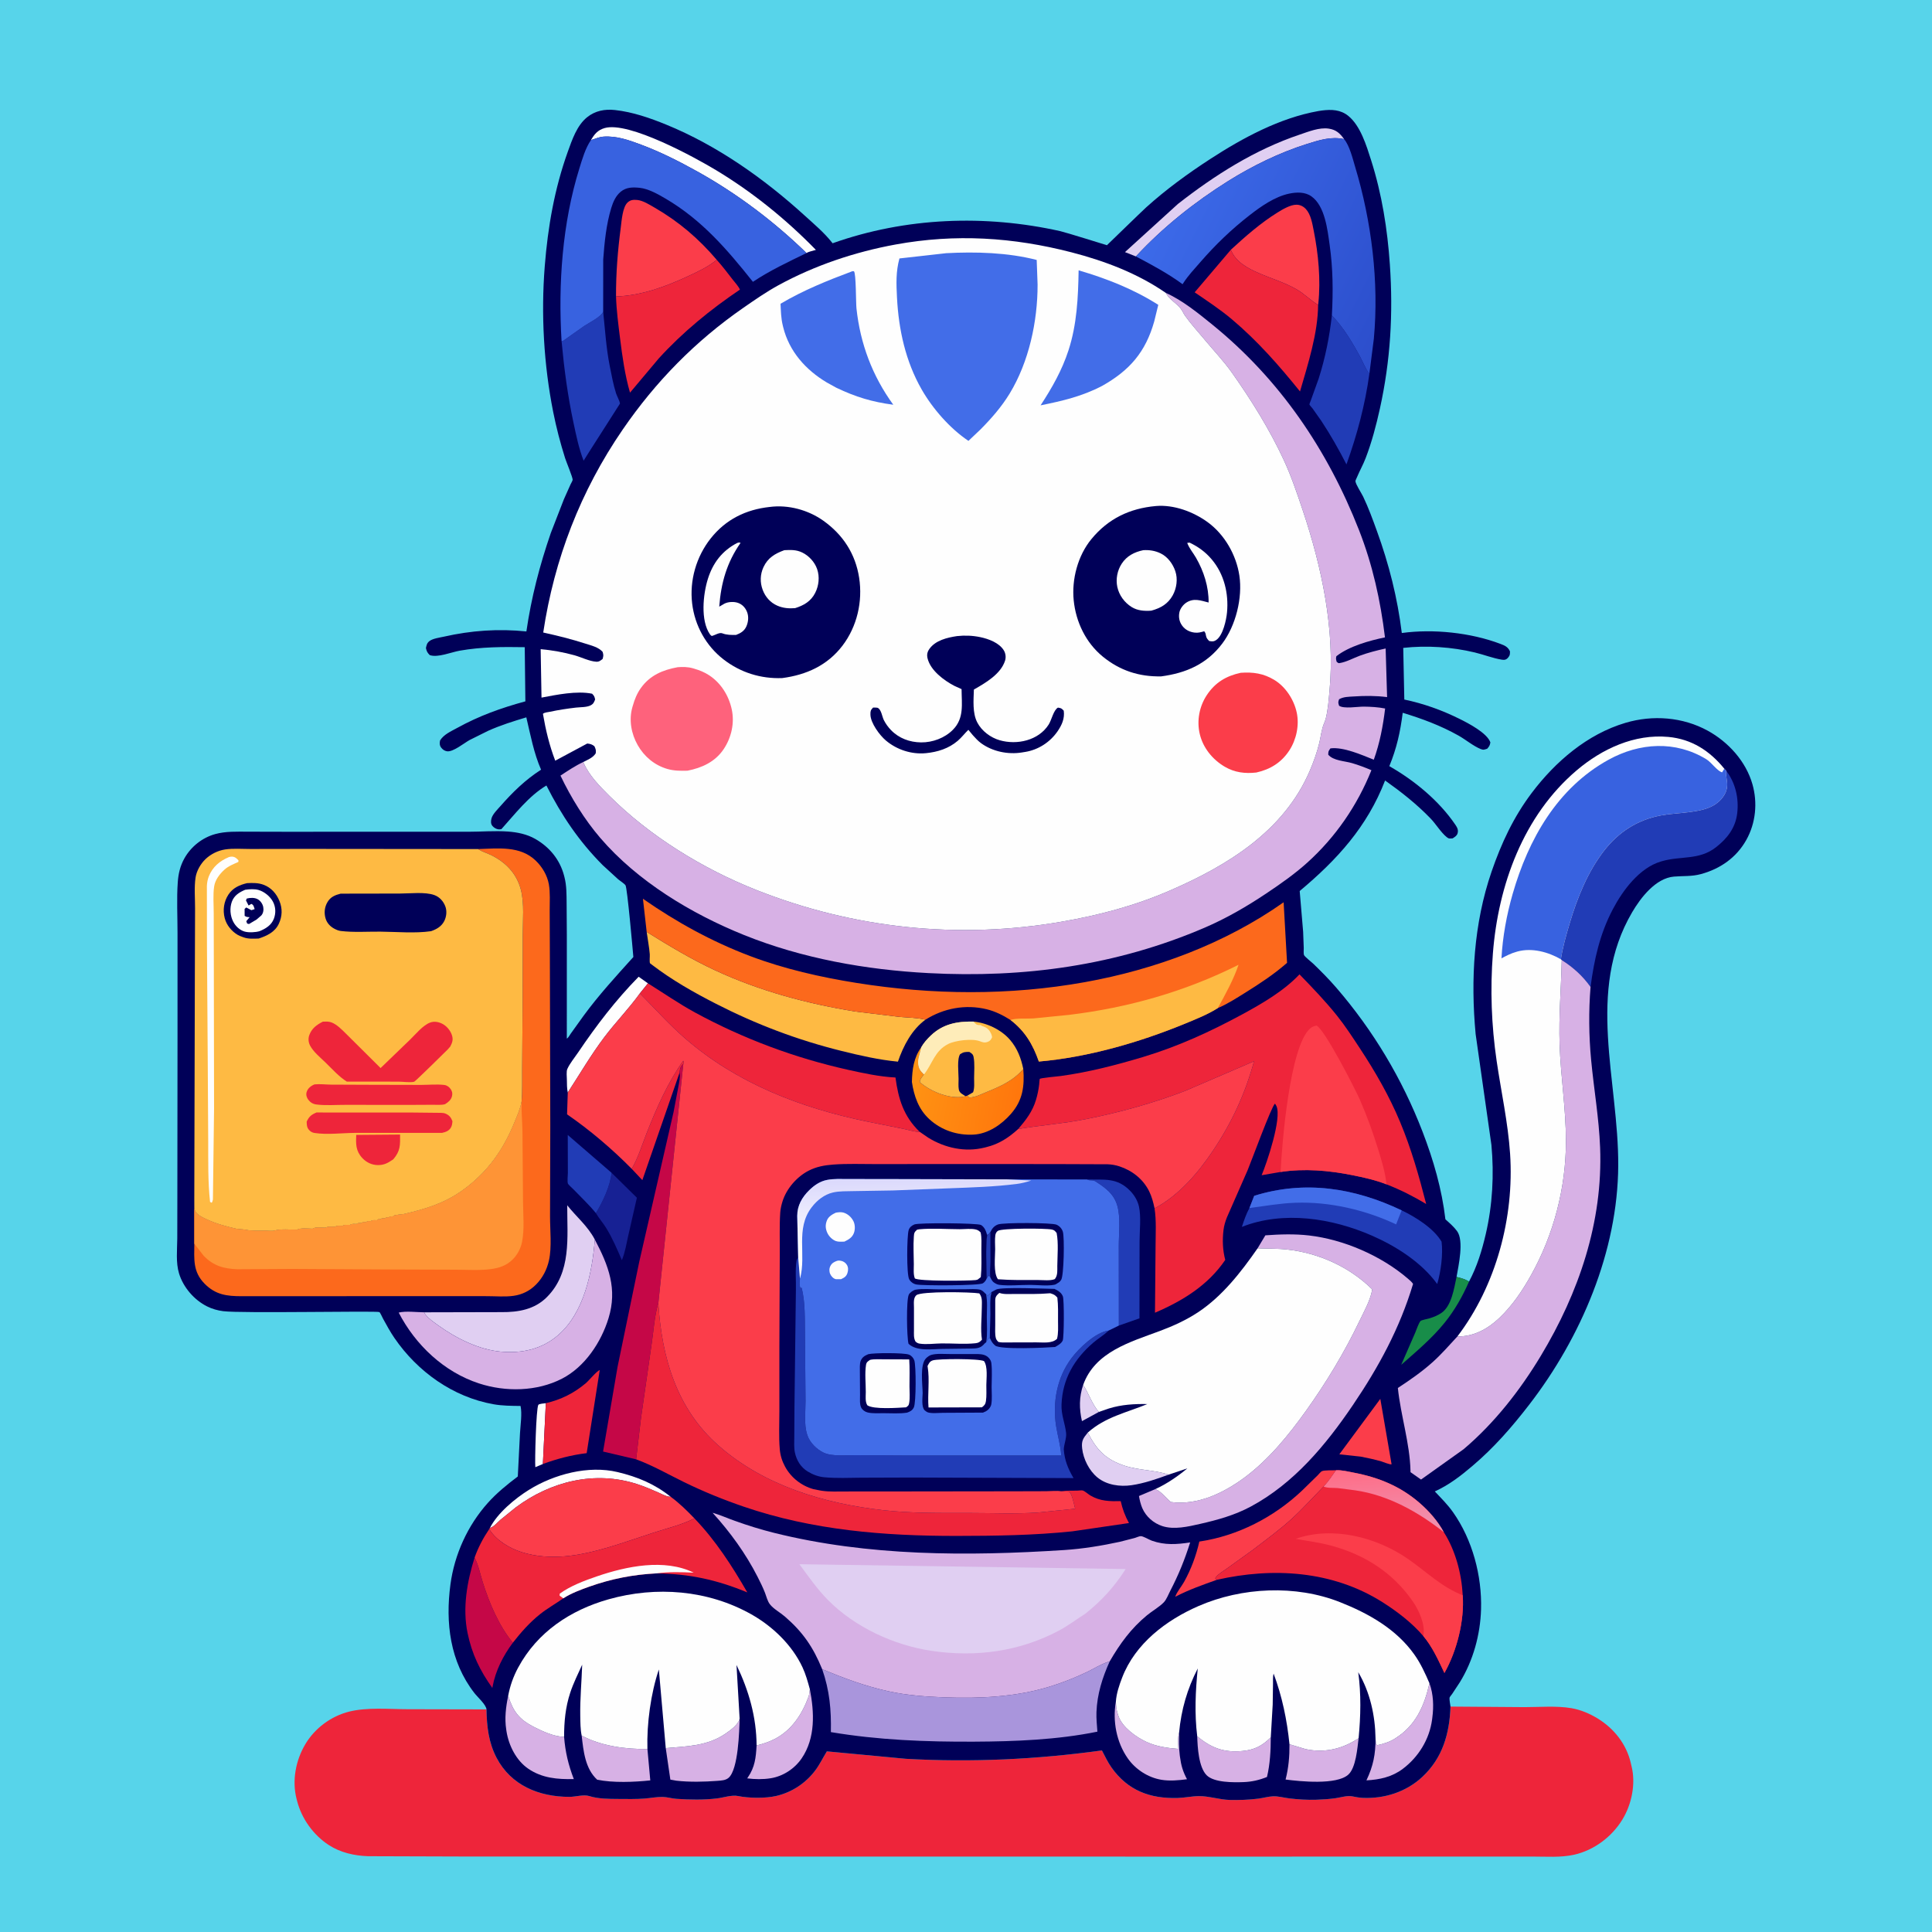 <svg version="1.1" xmlns="http://www.w3.org/2000/svg" style="display: block;" viewBox="0 0 2048 2048" width="1024" height="1024">
<defs>
	<linearGradient id="Gradient1" gradientUnits="userSpaceOnUse" x1="1080.6" y1="1172.1" x2="963.778" y2="1150.13">
		<stop class="stop0" offset="0" stop-opacity="1" stop-color="rgb(255,118,12)"/>
		<stop class="stop1" offset="1" stop-opacity="1" stop-color="rgb(255,147,19)"/>
	</linearGradient>
	<linearGradient id="Gradient2" gradientUnits="userSpaceOnUse" x1="1494.47" y1="301.398" x2="1251.71" y2="180.915">
		<stop class="stop0" offset="0" stop-opacity="1" stop-color="rgb(44,78,204)"/>
		<stop class="stop1" offset="1" stop-opacity="1" stop-color="rgb(60,106,233)"/>
	</linearGradient>
	<linearGradient id="Gradient3" gradientUnits="userSpaceOnUse" x1="1461.04" y1="1556.99" x2="1465.05" y2="1615.75">
		<stop class="stop0" offset="0" stop-opacity="1" stop-color="rgb(255,108,134)"/>
		<stop class="stop1" offset="1" stop-opacity="1" stop-color="rgb(240,143,173)"/>
	</linearGradient>
	<linearGradient id="Gradient4" gradientUnits="userSpaceOnUse" x1="963.857" y1="1248.65" x2="966.033" y2="1323.57">
		<stop class="stop0" offset="0" stop-opacity="1" stop-color="rgb(219,217,252)"/>
		<stop class="stop1" offset="1" stop-opacity="1" stop-color="rgb(255,255,255)"/>
	</linearGradient>
</defs>
<path transform="translate(0,0)" fill="rgb(87,212,234)" d="M -0 -0 L 2048 0 L 2048 2048 L -0 2048 L -0 -0 z"/>
<path transform="translate(0,0)" fill="rgb(238,37,58)" d="M 1537.59 1809.05 L 1616.32 1809.63 C 1632.32 1809.62 1650.08 1808.07 1665.77 1810.74 C 1675.71 1812.44 1685.41 1816.6 1693.95 1821.88 C 1711.06 1832.44 1724.01 1848.85 1728.63 1868.55 L 1729.07 1870.5 L 1729.55 1872.45 C 1734.1 1890.98 1729.68 1912.67 1719.8 1928.8 C 1708.55 1947.17 1689.82 1961.28 1668.69 1966.07 C 1654.47 1969.28 1638.77 1968.01 1624.24 1968.03 L 1557.33 1968.03 L 1301.29 1968.09 L 701.485 1968 L 497.377 1968 L 390.206 1967.66 C 375.604 1967.15 360.891 1963.86 348.501 1955.8 C 332.164 1945.17 319.726 1927.85 314.908 1909 L 314.402 1907.06 C 309.369 1887.45 313.46 1865.96 323.77 1848.73 C 333.865 1831.86 351.041 1819.17 370.098 1814.39 C 389.17 1809.61 412.107 1811.82 431.778 1811.84 L 515.701 1812.02 C 516.004 1829.99 517.898 1847.04 526.331 1863.21 C 541.71 1892.7 571.56 1904.71 603.5 1904.74 C 610.077 1904.75 618.688 1902 624.695 1903.9 C 634.396 1906.97 645.246 1906.87 655.35 1906.96 C 664.61 1907.03 674.014 1907.24 683.253 1906.54 C 689.564 1906.07 696.091 1904.7 702.398 1904.82 C 707.292 1904.92 712.079 1906.49 716.984 1906.83 C 730.849 1907.8 746.411 1908.05 760.204 1906.37 C 766.909 1905.56 775.68 1902.49 782.219 1903.82 C 793.894 1906.2 811.125 1906.48 822.87 1903.77 C 839.386 1899.96 854.122 1890.2 864.263 1876.65 C 868.998 1870.31 872.356 1863.2 876.49 1856.5 L 959.992 1864.37 C 1029.5 1868.34 1099.16 1865.06 1168.08 1855.52 C 1171.28 1861.64 1174.29 1868.06 1178.29 1873.69 C 1195.55 1898.01 1219.1 1906.8 1248.5 1905.93 C 1255.94 1905.7 1263.33 1904.04 1270.74 1903.94 C 1281.47 1903.81 1292.57 1907.73 1303.63 1908 C 1313.84 1908.24 1323.8 1907.89 1333.94 1906.61 C 1339.1 1905.96 1344.32 1904.36 1349.5 1904.14 C 1355.03 1903.91 1361.17 1905.69 1366.71 1906.36 C 1376.01 1907.48 1385.92 1908.08 1395.28 1907.78 C 1402.06 1907.56 1408.97 1907.11 1415.7 1906.17 C 1421.14 1905.41 1428.01 1903.11 1433.41 1904.18 C 1437.18 1904.92 1440.77 1905.65 1444.62 1905.82 C 1467.74 1906.83 1490.65 1899.47 1507.68 1883.61 C 1529.29 1863.48 1536.53 1837.71 1537.59 1809.05 z"/>
<path transform="translate(0,0)" fill="rgb(0,0,88)" d="M 515.701 1812.02 C 515.265 1806.99 506.226 1799.02 502.824 1794.63 C 476.975 1761.3 472.032 1720.17 477.497 1679.47 C 481.748 1647.82 495.717 1617.06 517.036 1593.24 C 526.69 1582.46 537.419 1573.82 548.893 1565.12 L 551.212 1519.29 C 551.672 1510.95 553.61 1498.38 551.791 1490.37 C 542.157 1490.26 532.565 1490.24 523.048 1488.55 C 480.144 1480.91 442.577 1454.01 418.143 1418.37 C 413.666 1411.84 409.901 1404.88 406.077 1397.95 C 405.266 1396.48 403.207 1391.65 402.188 1390.88 C 400.187 1389.37 256.018 1392.38 236.631 1389.91 C 230.719 1389.16 224.923 1387.53 219.578 1384.87 C 205.836 1378.05 194.265 1364.64 189.787 1349.9 C 186.268 1338.32 187.823 1324.82 187.919 1312.83 L 188.009 1265.44 L 188.181 1094.33 L 188.176 988.61 C 188.181 971.02 187.217 952.775 188.437 935.278 C 189.072 926.158 190.961 918 195.433 909.977 C 202.383 897.509 214.387 887.952 228.179 884.147 C 239.26 881.091 251.06 881.609 262.47 881.619 L 305.492 881.723 L 397.24 881.663 L 496.004 881.702 C 510.074 881.716 524.353 880.456 538.375 881.467 C 548.445 882.194 558.639 884.261 567.486 889.34 C 582.576 898.002 593.47 911.225 597.934 928.176 L 598.367 929.892 C 600.676 938.791 600.544 948.221 600.641 957.371 L 600.865 991.162 L 600.852 1100.95 C 602.435 1100.19 603.934 1097.2 604.977 1095.73 L 618.538 1076.85 C 634.73 1054.72 653.065 1034.81 671.382 1014.47 C 670.743 1006.94 664.92 941.01 663.058 938.439 C 661.632 936.47 657.447 933.925 655.476 932.258 L 638.892 917.085 C 613.862 891.981 595.146 864.246 579.221 832.655 C 560.394 843.88 545.976 862.883 531.5 878.919 C 530.497 879.076 529.531 879.282 528.5 879.173 C 526.054 878.913 523.505 877.376 521.962 875.5 C 520.074 873.206 520.315 870.177 521.026 867.5 C 522.214 863.027 527.48 857.909 530.481 854.5 C 543.538 839.668 556.861 826.613 573.562 815.892 C 565.936 798.621 562.259 778.78 557.925 760.416 C 544.152 764.573 530.537 768.801 517.386 774.717 L 497.664 784.536 C 492.042 787.668 480.286 797.285 473.944 796.405 C 471.325 796.041 469.233 794.571 467.657 792.5 C 465.835 790.105 465.946 787.643 466.5 784.878 C 470.545 778.437 477.989 775.301 484.45 771.738 C 508.055 758.722 530.965 750.554 556.913 743.46 L 556.246 686.039 C 533.048 685.644 510.373 685.692 487.446 689.723 C 478.217 691.346 464.096 697.393 455.562 694.442 C 452.968 691.795 452.309 690.576 451.5 686.959 C 452.252 683.675 452.479 681.715 455.354 679.5 C 458.845 676.809 466.215 675.865 470.485 674.899 C 499.537 668.323 528.362 666.303 557.99 669.36 C 563.248 633.229 572.004 599.522 583.883 565 L 597.745 529.28 L 604.862 513.349 C 605.419 512.124 606.953 509.72 607.04 508.577 C 607.215 506.258 600.172 489.264 599.072 485.783 C 594.005 469.748 589.694 453.261 586.416 436.763 C 576.43 386.498 573.419 333.255 577.462 282.168 C 580.761 240.485 587.777 200.088 601.963 160.621 C 606.452 148.132 611.585 132.976 622.259 124.356 C 630.91 117.371 641.131 115.459 651.906 116.637 C 670.581 118.677 689.022 125.075 706.324 132.152 C 760.15 154.169 809.655 189.133 852.54 228.097 C 862.452 237.103 873.475 246.384 881.816 256.885 L 882.577 257.87 C 959.984 230.411 1044.1 227.191 1124 245.041 C 1129.53 246.277 1173.38 259.939 1173.39 259.939 C 1173.54 259.907 1210.48 223.878 1215.02 219.793 C 1236.14 200.763 1259.18 183.969 1283 168.5 C 1317.58 146.051 1356.55 125.03 1397.49 117.724 L 1401.33 117.139 C 1411.4 115.876 1421.05 116.153 1429.3 122.886 C 1442.18 133.403 1448.48 154.289 1453.39 169.71 C 1464.86 205.663 1470.75 242.92 1473.32 280.5 C 1476.89 332.568 1473.99 382.054 1462.77 433.031 C 1458.88 450.7 1454.08 468.929 1447.57 485.814 C 1444.94 492.632 1441.35 498.947 1438.55 505.666 C 1438.32 506.21 1436.75 509.445 1436.8 510.021 C 1437.14 513.606 1443.24 522.757 1445.03 526.509 C 1450.65 538.294 1455.15 550.634 1459.59 562.901 C 1472.43 598.327 1481.36 633.599 1485.97 671.02 C 1519.26 666.454 1558.91 670.6 1590.3 682.467 C 1595.1 684.283 1598.41 685.618 1600.65 690.5 C 1600.54 693.627 1600.77 694.52 1598.71 697.024 C 1596.8 699.351 1594.88 699.748 1592.07 699.299 C 1582.54 697.769 1572.8 693.905 1563.33 691.634 C 1538.97 685.795 1512.43 684.011 1487.49 686.788 L 1488.63 741.546 C 1509.11 745.83 1528.39 752.753 1547.14 762.025 C 1556.5 766.649 1576.45 777.035 1579.87 787 C 1579.31 790.257 1578.6 791.295 1576.5 793.674 C 1573.57 794.576 1572.6 795.254 1569.53 793.993 C 1561.53 790.709 1553.75 784.048 1546.08 779.744 C 1527.26 769.19 1507.51 761.821 1486.93 755.587 C 1484.39 775.851 1480.54 793.221 1472.74 812.169 C 1499.37 827.306 1525.52 848.867 1542.84 874.408 C 1544.81 877.304 1546.15 879.928 1545.06 883.5 C 1544.28 886.053 1541.94 887.35 1539.86 888.694 C 1537.09 888.868 1536.01 889.338 1533.73 887.515 C 1527.43 882.485 1522.17 873.493 1516.33 867.477 C 1501.51 852.182 1485.6 839.657 1468.25 827.341 C 1449.27 876.46 1417.36 911.36 1377.73 944.519 L 1381.38 987.713 L 1382.03 1004.86 C 1382.08 1006.8 1381.7 1010.49 1382.23 1012.24 C 1382.75 1013.97 1390.29 1019.82 1391.93 1021.41 C 1400.41 1029.58 1408.82 1038.07 1416.52 1046.98 C 1455.58 1092.19 1486.5 1143.86 1507.94 1199.6 C 1519.58 1229.88 1528.37 1260.28 1532.2 1292.55 C 1536.38 1296.25 1541.21 1300.49 1544.52 1304.99 C 1552.1 1315.25 1546.05 1341.69 1544 1353.61 C 1548.92 1354.75 1552.8 1355.97 1557.27 1358.45 C 1565.72 1342.71 1570.91 1325.6 1574.95 1308.25 C 1582.14 1277.41 1583.88 1245.21 1580.97 1213.71 L 1564.24 1096.23 C 1558.82 1038.52 1562.19 978.971 1581.16 923.87 C 1591.52 893.804 1604.42 866.12 1623.63 840.635 C 1648.71 807.347 1682.59 778.228 1723.14 766.214 C 1752.06 757.646 1783.81 760.042 1810.31 774.59 C 1832.12 786.568 1850.76 807.073 1857.66 831.324 C 1863.25 850.989 1861.19 872.425 1851.18 890.333 C 1840.69 909.102 1823.49 921.066 1802.94 926.603 C 1793.22 929.222 1784.35 928.393 1774.5 929.226 C 1755.06 930.868 1739.2 951.603 1730.16 967 C 1680.94 1050.84 1715.84 1145.56 1715.39 1235.5 C 1714.94 1326.47 1675.97 1417.84 1620.94 1489.12 C 1602.69 1512.76 1583.79 1534.47 1560.96 1553.85 C 1548.25 1564.65 1536.16 1574.03 1520.95 1580.97 C 1527.71 1588.14 1534.54 1594.89 1540.25 1602.98 C 1560.87 1632.16 1571 1670.43 1569.97 1705.91 C 1569.19 1732.8 1561.66 1760.3 1547.5 1783.25 L 1539.34 1795.64 C 1538.96 1796.18 1536.74 1798.88 1536.62 1799.5 C 1536.22 1801.68 1537.35 1806.77 1537.59 1809.05 C 1536.53 1837.71 1529.29 1863.48 1507.68 1883.61 C 1490.65 1899.47 1467.74 1906.83 1444.62 1905.82 C 1440.77 1905.65 1437.18 1904.92 1433.41 1904.18 C 1428.01 1903.11 1421.14 1905.41 1415.7 1906.17 C 1408.97 1907.11 1402.06 1907.56 1395.28 1907.78 C 1385.92 1908.08 1376.01 1907.48 1366.71 1906.36 C 1361.17 1905.69 1355.03 1903.91 1349.5 1904.14 C 1344.32 1904.36 1339.1 1905.96 1333.94 1906.61 C 1323.8 1907.89 1313.84 1908.24 1303.63 1908 C 1292.57 1907.73 1281.47 1903.81 1270.74 1903.94 C 1263.33 1904.04 1255.94 1905.7 1248.5 1905.93 C 1219.1 1906.8 1195.55 1898.01 1178.29 1873.69 C 1174.29 1868.06 1171.28 1861.64 1168.08 1855.52 C 1099.16 1865.06 1029.5 1868.34 959.992 1864.37 L 876.49 1856.5 C 872.356 1863.2 868.998 1870.31 864.263 1876.65 C 854.122 1890.2 839.386 1899.96 822.87 1903.77 C 811.125 1906.48 793.894 1906.2 782.219 1903.82 C 775.68 1902.49 766.909 1905.56 760.204 1906.37 C 746.411 1908.05 730.849 1907.8 716.984 1906.83 C 712.079 1906.49 707.292 1904.92 702.398 1904.82 C 696.091 1904.7 689.564 1906.07 683.253 1906.54 C 674.014 1907.24 664.61 1907.03 655.35 1906.96 C 645.246 1906.87 634.396 1906.97 624.695 1903.9 C 618.688 1902 610.077 1904.75 603.5 1904.74 C 571.56 1904.71 541.71 1892.7 526.331 1863.21 C 517.898 1847.04 516.004 1829.99 515.701 1812.02 z"/>
<path transform="translate(0,0)" fill="rgb(224,207,242)" d="M 1148.18 1468.12 C 1154.22 1477.05 1157.54 1488.53 1164.83 1496.72 L 1146.92 1506.47 C 1143.93 1493.34 1143.85 1480.94 1148.18 1468.12 z"/>
<path transform="translate(0,0)" fill="rgb(254,254,254)" d="M 575.47 1551.89 L 567.466 1555.28 C 566.835 1548.85 568.289 1493.28 570.646 1489.21 C 571.34 1488.01 577.006 1487.68 578.598 1487.45 L 575.47 1551.89 z"/>
<path transform="translate(0,0)" fill="rgb(238,37,58)" d="M 669.638 1239 C 676.356 1227.58 680.628 1213.49 685.494 1201.18 C 695.996 1174.61 707.631 1147.87 724.23 1124.5 L 725.005 1125.5 L 724.33 1127.78 C 721.211 1131.03 720.884 1132.48 720.417 1136.97 L 680.921 1251 L 669.638 1239 z"/>
<path transform="translate(0,0)" fill="rgb(24,141,73)" d="M 1544 1353.61 C 1548.92 1354.75 1552.8 1355.97 1557.27 1358.45 C 1550.49 1373.94 1542.14 1388.8 1531.5 1401.97 C 1517.82 1418.92 1501.57 1432.45 1485.33 1446.77 L 1500.22 1412.62 C 1501.62 1409.42 1503.72 1402.6 1505.92 1400.2 C 1506.63 1399.43 1514.13 1397.86 1515.58 1397.41 C 1519.87 1396.08 1524 1394.41 1527.75 1391.91 C 1538.78 1384.58 1541.33 1365.76 1544 1353.61 z"/>
<path transform="translate(0,0)" fill="rgb(254,254,254)" d="M 519.337 1619.71 C 527.16 1604.04 545.949 1588.47 560.722 1579.29 C 587.253 1562.8 623.654 1553.05 654.641 1560.46 C 675.83 1565.52 693.859 1573 710.978 1586.67 L 709.452 1586.54 C 705.577 1586.12 701.311 1583.61 697.757 1582.05 C 690.417 1578.84 682.97 1575.66 675.344 1573.19 C 630.505 1558.67 583.801 1570.22 546.576 1598.02 L 530.5 1611.04 C 527.326 1613.79 523.377 1618.67 519.337 1619.71 z"/>
<path transform="translate(0,0)" fill="rgb(224,207,242)" d="M 1153.12 1518.59 C 1162.41 1536.87 1172.06 1547.13 1192.03 1553.7 C 1207.21 1558.69 1223.82 1558.16 1238.78 1563.18 C 1226.26 1567.82 1212.74 1572.45 1199.48 1574.38 C 1187.25 1576.17 1173.19 1574.23 1163.39 1566.22 C 1154.54 1558.98 1148.36 1546.66 1147.11 1535.33 C 1146.22 1527.29 1148.19 1524.6 1153.12 1518.59 z"/>
<path transform="translate(0,0)" fill="rgb(251,61,74)" d="M 1463.19 1482.87 L 1475.14 1552.21 C 1473.03 1552.68 1466.59 1549.81 1464.2 1549.12 C 1457.05 1547.05 1449.81 1545.52 1442.5 1544.09 L 1419.75 1541.63 L 1463.19 1482.87 z"/>
<path transform="translate(0,0)" fill="rgb(254,254,254)" d="M 601.858 1158.12 C 600.94 1153.63 600.95 1149.17 600.914 1144.61 C 600.891 1141.68 600.219 1135.83 601.348 1133.25 C 603.92 1127.39 609.142 1121.1 612.768 1115.73 C 632.145 1087.06 652.694 1060.12 676.99 1035.39 L 686.859 1042.37 L 678.264 1053.05 C 666.613 1069.26 652.522 1083.61 640.502 1099.58 C 626.387 1118.33 614.644 1138.5 601.858 1158.12 z"/>
<path transform="translate(0,0)" fill="rgb(23,33,148)" d="M 648.28 1243.2 L 675.12 1269.64 L 665.947 1310 C 664.044 1318.44 662.576 1327.85 659.203 1335.81 C 654.149 1324.16 649.271 1312.59 642.587 1301.74 C 639.22 1296.28 634.901 1291.44 631.656 1285.97 C 638.832 1274.38 647.111 1256.74 648.28 1243.2 z"/>
<path transform="translate(0,0)" fill="rgb(33,60,182)" d="M 631.656 1285.97 C 624.527 1277.14 615.778 1269.01 607.931 1260.79 C 606.739 1259.54 602.522 1255.95 601.992 1254.57 C 601.198 1252.48 601.968 1245.79 601.961 1243.31 L 601.852 1203.13 L 648.28 1243.2 C 647.111 1256.74 638.832 1274.38 631.656 1285.97 z"/>
<path transform="translate(0,0)" fill="rgb(215,177,229)" d="M 1182.87 1803.87 C 1183.1 1809.06 1183.4 1813.08 1185.24 1818 L 1185.71 1819.38 C 1189.82 1831.03 1204.04 1841.2 1214.94 1846.31 C 1225.91 1851.46 1237.22 1852.94 1249.14 1853.93 C 1248.99 1848.23 1248.29 1842.19 1249.88 1836.66 C 1249.88 1844.64 1249.57 1852.82 1250.61 1860.74 L 1250.86 1862.5 C 1252.04 1871.56 1254 1878.05 1258.26 1886.06 C 1249.61 1887.24 1239.81 1888.1 1231.16 1886.65 C 1216.87 1884.27 1203.59 1875.6 1195.36 1863.77 C 1183.46 1846.67 1179.27 1824.32 1182.87 1803.87 z"/>
<path transform="translate(0,0)" fill="rgb(215,177,229)" d="M 1366.91 1848.98 L 1384.19 1854.19 C 1404.51 1858.44 1423.21 1853.87 1440.18 1842.59 C 1438.91 1852.72 1437.4 1874.11 1429.09 1881.33 C 1416.45 1892.32 1378.47 1888.39 1362.77 1886.38 C 1365.98 1873.8 1366.99 1861.95 1366.91 1848.98 z"/>
<path transform="translate(0,0)" fill="rgb(215,177,229)" d="M 616.588 1839.8 C 637.329 1850.89 663.12 1854.34 686.299 1854.02 L 689.328 1887.29 C 672.178 1889.11 649.921 1890.04 633.018 1886.55 C 620.287 1874.81 618.473 1856.24 616.588 1839.8 z"/>
<path transform="translate(0,0)" fill="rgb(215,177,229)" d="M 1515.29 1784.32 C 1519.52 1795.97 1519.93 1808.82 1518.29 1821 L 1518.04 1822.98 C 1515.27 1843.75 1503.64 1862.56 1487 1875.07 C 1475.55 1883.68 1462.47 1886.53 1448.48 1887.25 C 1455.65 1872.13 1458.22 1859.46 1458.11 1842.75 L 1458.67 1849 L 1460 1849.97 C 1466.82 1848.51 1472.74 1846.67 1478.74 1842.94 C 1500.74 1829.24 1509.72 1808.63 1515.29 1784.32 z"/>
<path transform="translate(0,0)" fill="rgb(215,177,229)" d="M 1269.11 1840.57 C 1284.1 1852.93 1297.32 1857.95 1316.86 1856.15 C 1329.66 1854.97 1337.97 1850.73 1347.08 1841.65 C 1347.05 1855.64 1346.33 1870.04 1343.05 1883.67 C 1334.91 1886.94 1327.1 1888.77 1318.27 1889.1 C 1307.67 1889.49 1286.92 1889.78 1279.03 1881.76 C 1270.62 1873.23 1269.44 1852.04 1269.11 1840.57 z"/>
<path transform="translate(0,0)" fill="rgb(215,177,229)" d="M 858.503 1790.73 C 863.236 1815.13 864.524 1842.29 849.859 1863.86 C 842.377 1874.87 830.184 1882.89 817.047 1885.01 C 808.743 1886.34 800.386 1886.2 792.044 1885.14 L 792.818 1884.02 C 800.297 1873.08 801.266 1863.17 802.022 1850.29 C 808.918 1848.51 815.033 1846.59 821.393 1843.3 C 839.24 1834.07 850.193 1817.23 856.908 1799 C 857.953 1796.16 858.21 1793.73 858.503 1790.73 z"/>
<path transform="translate(0,0)" fill="rgb(254,254,254)" d="M 626.428 148.5 C 630.141 142.175 633.561 137.89 640.906 135.762 C 666.544 128.334 737.025 167.077 759.403 180.588 C 797.975 203.876 833.458 232.662 864.88 264.908 C 861.955 265.833 857.421 266.617 854.912 268.218 C 820.493 234.729 781.107 205.043 739.125 181.733 C 719.673 170.933 700.101 161.012 679.222 153.224 C 666.407 148.443 653.612 143.896 639.735 144.845 C 635 145.169 630.932 147.212 626.428 148.5 z"/>
<path transform="translate(0,0)" fill="rgb(224,207,242)" d="M 1204.09 271.828 L 1192.51 267.245 L 1248.64 216.199 C 1287.98 185.462 1330.25 158.651 1377.81 142.655 C 1387.21 139.492 1398.49 134.836 1408.59 136.355 C 1416.28 137.512 1420.46 141.335 1424.83 147.494 C 1411.3 144.401 1398.39 148.536 1385.5 152.588 C 1356.6 161.671 1327.61 175.799 1301.96 191.881 C 1266.21 214.3 1232.85 240.824 1204.09 271.828 z"/>
<path transform="translate(0,0)" fill="rgb(215,177,229)" d="M 597.962 1841.1 C 599.213 1857.2 602.493 1870.83 608.263 1885.89 C 590.979 1886.28 574.646 1884.94 559.961 1874.9 C 547.227 1866.19 539.301 1850.35 536.924 1835.38 L 536.644 1833.5 C 534.759 1821.48 536.235 1809.46 538.689 1797.63 C 544.092 1814.46 550.17 1822.45 565.969 1830.62 C 574.764 1835.16 587.904 1841.11 597.962 1841.1 z"/>
<path transform="translate(0,0)" fill="rgb(215,177,229)" d="M 705.732 1853.1 C 728.119 1851.13 749.91 1850.94 769.213 1837.65 C 774.376 1834.09 782.828 1828.07 784.034 1821.78 C 783.693 1834.83 782.653 1875.62 772.359 1884.54 C 769.172 1887.31 764.517 1887.47 760.488 1887.78 C 746.581 1888.85 730.859 1889.2 716.995 1887.61 L 710.605 1886.47 L 705.732 1853.1 z"/>
<path transform="translate(0,0)" fill="rgb(197,7,71)" d="M 503.086 1651.1 C 507.31 1659.29 508.944 1668.47 511.713 1677.21 C 518.826 1699.68 528.635 1722.96 543.614 1741.39 C 533.365 1755.11 525.275 1771 522.149 1787.94 L 521.906 1789.32 C 508.667 1770.68 500.312 1753.55 495.634 1731.05 C 490.131 1704.58 495.112 1676.56 503.086 1651.1 z"/>
<path transform="translate(0,0)" fill="rgb(33,60,182)" d="M 1152.23 1250.27 C 1170.5 1250.81 1184.24 1247.88 1198.34 1262.68 C 1202.57 1267.12 1205.96 1272.81 1207.31 1278.83 C 1209.76 1289.71 1207.99 1304.73 1207.98 1316.12 L 1207.88 1397.49 L 1186.03 1405.16 L 1185.95 1320.76 C 1185.93 1307.83 1187.99 1290.6 1184.41 1278.18 C 1180.93 1266.07 1172.75 1259.87 1162.79 1253.32 C 1160.51 1251.82 1159.87 1251.38 1157.13 1251.24 C 1155.6 1251.15 1154.54 1251.2 1153.06 1250.66 L 1152.23 1250.27 z"/>
<path transform="translate(0,0)" fill="rgb(238,37,58)" d="M 578.598 1487.45 C 594.815 1483.6 608.235 1476.97 621.052 1466.19 C 624.219 1463.53 632.502 1453.36 635.751 1452.34 L 621.908 1540.4 C 605.872 1542.33 590.641 1546.32 575.47 1551.89 L 578.598 1487.45 z"/>
<path transform="translate(0,0)" fill="rgb(251,61,74)" d="M 1289.77 1674.71 C 1274.46 1680.19 1260.35 1685.11 1245.78 1692.65 C 1247.51 1687.47 1252.36 1681.88 1255.11 1676.96 C 1262.61 1663.56 1267.95 1649.07 1271.35 1634.11 C 1311.93 1628.13 1350.29 1608.39 1380.13 1580.17 L 1396.92 1563.76 C 1397.84 1562.85 1400.07 1560.05 1401.17 1559.55 C 1404.07 1558.25 1412.58 1558.75 1416.23 1558.53 C 1412.09 1564.35 1408.08 1570.74 1403.06 1575.82 C 1391.69 1587.37 1380.96 1599.45 1368.93 1610.36 C 1356.06 1622.03 1341.42 1632.7 1327.61 1643.27 L 1299.64 1663.37 C 1295.81 1666.11 1290.65 1668.96 1288.2 1673 L 1289.77 1674.71 z"/>
<path transform="translate(0,0)" fill="url(#Gradient1)" d="M 976.624 1110.03 L 974.077 1119.92 C 972.844 1124.31 972.736 1129.6 975.006 1133.68 C 976.129 1135.7 977.812 1137.37 979.431 1138.99 C 977.334 1141.83 975.299 1143.57 975.04 1147.14 C 986.167 1156.67 1003.38 1163.96 1018.33 1162.96 C 1020.16 1162.83 1021.7 1162.63 1023.39 1161.89 L 1025.29 1161.51 L 1027.46 1163.47 L 1028.4 1163.41 C 1034.27 1162.94 1039.56 1160.15 1044.96 1157.95 C 1060.02 1151.8 1073.85 1145.89 1084.73 1133.22 C 1086.11 1151.39 1084.24 1166.29 1071.76 1180.61 C 1061.76 1192.08 1047.44 1201.97 1031.86 1202.75 C 1014.55 1203.61 997.841 1198.09 985.025 1186.27 C 973.638 1175.77 968.927 1161.86 966.657 1146.98 C 966.946 1133.5 968.599 1121.27 976.624 1110.03 z"/>
<path transform="translate(0,0)" fill="rgb(33,60,182)" d="M 1411.85 334.279 C 1424.27 347.367 1433.45 362.756 1441.96 378.562 C 1445.02 384.238 1447.64 391.274 1451.59 396.277 C 1447.05 429.197 1438.55 461.022 1427.31 492.28 C 1419.21 476.495 1410.35 460.809 1400.55 446.012 L 1391.28 432.894 C 1390.72 432.171 1388.2 429.44 1388.03 428.767 C 1387.92 428.333 1389.13 425.579 1389.36 424.917 L 1397.86 401.292 C 1404.85 379.381 1409.29 357.1 1411.85 334.279 z"/>
<path transform="translate(0,0)" fill="rgb(33,60,182)" d="M 639.39 330.329 C 641.414 349.662 642.549 368.914 646.366 388.04 C 648.299 397.727 650.097 407.742 653.11 417.158 C 653.94 419.753 657.134 425.502 657.172 427.872 C 657.176 428.11 621.739 483.136 618.651 488.357 C 613.649 475.572 610.856 461.834 607.987 448.442 C 601.76 419.371 598.046 391.187 595.279 361.64 L 596.61 361.537 L 619.292 345.532 C 624.319 342.183 637.387 335.838 639.39 330.329 z"/>
<path transform="translate(0,0)" fill="rgb(251,61,74)" d="M 1304.74 264.764 C 1320.32 250.475 1336.06 236.563 1354.08 225.35 C 1359.47 221.995 1368 216.893 1374.5 217.01 C 1378.35 217.08 1381.71 218.821 1384.29 221.615 C 1389.61 227.381 1391.11 237.065 1392.62 244.609 C 1397.51 269.096 1400.15 296.656 1397.49 321.594 L 1397.26 323.24 C 1389.29 318.445 1382.62 311.514 1374.57 306.813 C 1362.17 299.575 1347.43 295.258 1334.26 289.482 C 1322.33 284.25 1309.75 277.654 1304.74 264.764 z"/>
<path transform="translate(0,0)" fill="rgb(254,186,67)" d="M 976.624 1110.03 C 979.309 1105.34 982.818 1101.43 986.714 1097.71 C 999.696 1085.32 1014.69 1082.64 1031.9 1082.92 C 1046.2 1084.26 1061.57 1091.54 1070.92 1102.57 C 1078.53 1111.56 1082.38 1121.79 1084.73 1133.22 C 1073.85 1145.89 1060.02 1151.8 1044.96 1157.95 C 1039.56 1160.15 1034.27 1162.94 1028.4 1163.41 L 1027.46 1163.47 L 1025.29 1161.51 L 1023.39 1161.89 C 1021.7 1162.63 1020.16 1162.83 1018.33 1162.96 C 1003.38 1163.96 986.167 1156.67 975.04 1147.14 C 975.299 1143.57 977.334 1141.83 979.431 1138.99 C 977.812 1137.37 976.129 1135.7 975.006 1133.68 C 972.736 1129.6 972.844 1124.31 974.077 1119.92 L 976.624 1110.03 z"/>
<path transform="translate(0,0)" fill="rgb(0,0,88)" d="M 1023.39 1161.89 C 1020.46 1159.95 1017.11 1158.73 1016.4 1154.96 C 1015.74 1151.48 1016.14 1147.2 1016.13 1143.65 C 1016.13 1137.19 1014.34 1122.62 1017.75 1117.5 C 1021.69 1115.03 1022.78 1115.13 1027.5 1115.07 C 1030.01 1116.65 1031.44 1117.41 1032.05 1120.5 C 1033.39 1127.42 1032.61 1135.84 1032.59 1142.91 C 1032.58 1147.73 1033.22 1153.34 1031.5 1157.88 L 1025.29 1161.51 L 1023.39 1161.89 z"/>
<path transform="translate(0,0)" fill="rgb(254,236,185)" d="M 976.624 1110.03 C 979.309 1105.34 982.818 1101.43 986.714 1097.71 C 999.696 1085.32 1014.69 1082.64 1031.9 1082.92 L 1033.07 1084.18 C 1034.87 1086.01 1035.55 1086.58 1038.12 1086.66 L 1039.5 1086.64 L 1041 1087.6 L 1042.64 1088.14 C 1046.69 1089.6 1049.01 1092.1 1050.75 1096.01 C 1051.25 1097.14 1051.45 1098.3 1051.69 1099.5 C 1050.58 1101.88 1049.76 1103.35 1047.19 1104.35 C 1043.82 1105.66 1041.83 1104.95 1038.65 1103.73 C 1030.6 1100.65 1012.6 1102.87 1005.11 1106.69 C 990.563 1114.1 988.577 1127.56 979.431 1138.99 C 977.812 1137.37 976.129 1135.7 975.006 1133.68 C 972.736 1129.6 972.844 1124.31 974.077 1119.92 L 976.624 1110.03 z"/>
<path transform="translate(0,0)" fill="rgb(251,61,74)" d="M 653.006 314.253 C 652.895 289.653 654.815 265.802 658.017 241.406 C 658.935 234.415 659.828 219.476 665.406 214.5 C 668.46 211.775 671.532 211.614 675.476 211.97 C 681.586 212.52 688.756 217.116 694 220.147 C 719.632 234.96 740.647 252.97 759.77 275.426 C 750.81 282.797 740.182 287.768 729.701 292.647 C 705.723 303.809 679.761 313.424 653.006 314.253 z"/>
<path transform="translate(0,0)" fill="rgb(33,60,182)" d="M 1324.43 1280.58 L 1329.52 1267.61 C 1383.25 1250.85 1435.74 1259.21 1485.82 1283.03 C 1500.41 1289.94 1519.86 1302.1 1528.13 1316.25 C 1529.82 1329.79 1527.37 1348.02 1523.5 1361.1 C 1506.94 1338.21 1479.95 1321.04 1454.4 1309.85 C 1411.96 1291.28 1360.53 1283.2 1316.44 1300.54 C 1318.65 1293.82 1321.03 1286.79 1324.43 1280.58 z"/>
<path transform="translate(0,0)" fill="rgb(66,109,232)" d="M 1324.43 1280.58 L 1329.52 1267.61 C 1383.25 1250.85 1435.74 1259.21 1485.82 1283.03 L 1479.93 1297.9 C 1447.24 1282.48 1409.17 1273.64 1373 1274.98 C 1356.73 1275.58 1340.54 1278.43 1324.43 1280.58 z"/>
<path transform="translate(0,0)" fill="rgb(238,37,58)" d="M 759.77 275.426 C 765.798 282.16 771.231 289.323 776.761 296.464 C 779.295 299.736 782.661 303.241 784.362 307.005 C 753.198 328.029 723.658 352.118 698.306 379.964 L 667.835 416.226 C 662.363 397.295 659.683 377.867 657.243 358.347 C 655.426 343.816 653.458 328.894 653.006 314.253 C 679.761 313.424 705.723 303.809 729.701 292.647 C 740.182 287.768 750.81 282.797 759.77 275.426 z"/>
<path transform="translate(0,0)" fill="rgb(224,207,242)" d="M 449.664 1391.1 L 531.804 1390.91 C 549.421 1391.04 566.59 1388.13 579.643 1375.07 C 606.045 1348.65 601.177 1311.82 601.279 1277.65 C 611.197 1290.1 623.007 1299.62 630.53 1313.97 C 627.803 1348.66 619.222 1391.57 591.483 1415.45 C 574.239 1430.29 553.277 1434.78 530.951 1432.81 C 507.626 1430.75 483.569 1418.64 464.792 1405.15 C 460.093 1401.78 454.418 1398 450.924 1393.35 C 450.17 1392.34 450.113 1392.1 449.664 1391.1 z"/>
<path transform="translate(0,0)" fill="rgb(238,37,58)" d="M 1304.74 264.764 C 1309.75 277.654 1322.33 284.25 1334.26 289.482 C 1347.43 295.258 1362.17 299.575 1374.57 306.813 C 1382.62 311.514 1389.29 318.445 1397.26 323.24 C 1397.05 353.266 1386.39 386.375 1378.07 414.97 C 1355.83 387.393 1333.05 361.403 1305.88 338.5 C 1293.5 328.061 1279.76 319.018 1266.39 309.886 L 1304.74 264.764 z"/>
<path transform="translate(0,0)" fill="rgb(197,7,71)" d="M 720.417 1136.97 C 720.884 1132.48 721.211 1131.03 724.33 1127.78 L 697.852 1381.54 C 693.712 1394.85 692.884 1410.57 690.787 1424.42 L 679.455 1503.35 L 674.312 1546.95 L 639.285 1538.7 L 654.646 1448.87 L 677.662 1337.43 L 714.027 1178.7 L 718.985 1152.5 C 719.894 1147.3 721.234 1142.26 720.417 1136.97 z"/>
<path transform="translate(0,0)" fill="rgb(33,60,182)" d="M 846.101 1332.68 L 847.999 1355.43 C 847.534 1358.87 847.147 1362.25 848.574 1365.5 L 849.757 1365.05 C 853.741 1380.26 853.056 1398.7 853.313 1414.46 L 853.903 1485.3 C 853.921 1496.32 852.162 1509.97 855.554 1520.4 L 855.944 1521.63 C 858.587 1529.37 865.876 1536.5 873.195 1539.92 C 882.233 1544.14 897.04 1542.44 907 1542.54 L 959.431 1542.88 L 1124.9 1542.91 C 1124.39 1532.41 1121.07 1521.87 1119.47 1511.46 C 1115.65 1486.48 1120.43 1460.24 1135.76 1439.81 C 1143.86 1429.01 1161.17 1412.35 1175.27 1410.42 L 1174.55 1411.1 C 1169.61 1415.69 1163.81 1419.05 1158.71 1423.46 C 1138.68 1440.79 1126.32 1461.82 1125.26 1488.72 C 1124.82 1499.8 1128.93 1508.53 1130.12 1519 C 1130.73 1524.39 1127.96 1530.66 1127.64 1536.23 C 1128.42 1547.82 1132.15 1556.92 1137.99 1566.84 L 966.205 1566.24 L 912.973 1566.42 C 899.983 1566.54 886.809 1567.16 873.864 1565.97 C 867.469 1565.38 861.673 1563.18 856.202 1559.86 C 848.956 1555.46 844.479 1548.19 842.675 1540.03 C 841.499 1534.71 841.96 1528.61 841.976 1523.17 L 842.157 1492.4 L 843.691 1367.02 C 843.936 1357.44 842.83 1345.86 844.404 1336.5 C 844.663 1334.97 845.315 1333.99 846.101 1332.68 z"/>
<path transform="translate(0,0)" fill="rgb(215,177,229)" d="M 630.53 1313.97 C 645.213 1341.72 654.576 1366.38 645.061 1397.37 C 637.229 1422.88 620.011 1448.95 595.788 1461.42 C 569.116 1475.16 535.989 1475.68 507.82 1466.5 C 470.693 1454.4 440.375 1425.73 422.633 1391.39 C 430.341 1389.51 441.569 1391.05 449.664 1391.1 C 450.113 1392.1 450.17 1392.34 450.924 1393.35 C 454.418 1398 460.093 1401.78 464.792 1405.15 C 483.569 1418.64 507.626 1430.75 530.951 1432.81 C 553.277 1434.78 574.239 1430.29 591.483 1415.45 C 619.222 1391.57 627.803 1348.66 630.53 1313.97 z"/>
<path transform="translate(0,0)" fill="rgb(254,186,67)" d="M 685.504 987.882 C 709.234 1002.62 733.12 1017.03 758.51 1028.78 C 805.714 1050.63 855.577 1063.95 906.796 1072.27 L 953.5 1077.92 C 962.548 1078.77 972.209 1078.73 981.025 1080.92 C 966.54 1091.45 957.518 1108.81 951.844 1125.4 C 931.913 1123.53 911.402 1118.84 892 1114.03 C 845.227 1102.42 801.566 1085.84 758.693 1063.9 C 735.078 1051.82 712.078 1038.76 690.978 1022.6 C 690.957 1022.59 689.012 1021.09 689.01 1021.09 C 688.298 1018.98 688.988 1013.97 688.792 1011.5 C 688.172 1003.68 686.532 995.682 685.504 987.882 z"/>
<path transform="translate(0,0)" fill="rgb(33,60,182)" d="M 1829.67 816.81 C 1839.65 829.631 1843.43 846.168 1841.51 862.197 C 1839.65 877.722 1830.82 888.982 1818.81 898.277 C 1801.04 912.028 1781.82 907.131 1762 912.838 L 1760.67 913.213 C 1737.92 919.924 1720.27 943.673 1709.67 963.832 C 1695.88 990.042 1689.9 1017.01 1686.04 1046.18 C 1677.79 1034.51 1667.53 1025.31 1655.5 1017.68 L 1654.58 1016.87 C 1656.59 1004.02 1660.21 991.232 1663.92 978.781 C 1671.98 951.701 1683.11 923.958 1700.63 901.479 C 1715.92 881.869 1735.92 869.023 1760.53 864.418 C 1769.97 862.651 1779.64 862.296 1789.16 861.057 C 1803.1 859.242 1817.59 856.983 1826.46 844.799 C 1830.77 838.872 1831.62 833.385 1830.4 826.249 C 1829.9 823.347 1829.63 820.736 1829.65 817.791 L 1829.67 816.81 z"/>
<path transform="translate(0,0)" fill="rgb(251,61,74)" d="M 519.337 1619.71 C 523.377 1618.67 527.326 1613.79 530.5 1611.04 L 546.576 1598.02 C 583.801 1570.22 630.505 1558.67 675.344 1573.19 C 682.97 1575.66 690.417 1578.84 697.757 1582.05 C 701.311 1583.61 705.577 1586.12 709.452 1586.54 L 710.978 1586.67 C 720.237 1593.45 728.165 1601.3 736.113 1609.53 C 722.758 1616.39 707.675 1619.93 693.417 1624.51 C 663.321 1634.19 630.058 1647.15 598.5 1649.78 C 583.425 1651.03 567.687 1650.01 553.208 1645.41 C 540.097 1641.25 526.019 1632.93 518.553 1620.96 L 519.337 1619.71 z"/>
<path transform="translate(0,0)" fill="rgb(238,37,58)" d="M 686.859 1042.37 C 703.567 1052.78 719.653 1064 736.979 1073.41 C 787.833 1101.05 842.512 1121.47 899 1134.04 C 915.093 1137.63 932.782 1141.42 949.255 1142.19 C 952.263 1164.91 957.908 1183.38 974.824 1199.72 L 973.95 1199.77 C 968.792 1199.72 962.668 1197.62 957.5 1196.6 L 918.707 1188.8 C 848.513 1174.32 781.205 1148.34 726.457 1100.94 C 709.253 1086.04 694.266 1069.13 678.264 1053.05 L 686.859 1042.37 z"/>
<path transform="translate(0,0)" fill="rgb(238,37,58)" d="M 736.113 1609.53 C 758.625 1632.95 776.038 1660 792.199 1688.03 C 760.127 1674.69 730.752 1668.3 695.904 1667.84 C 671.241 1669.06 648.004 1673.62 624.701 1681.89 C 615.925 1685 604.981 1689.1 597.16 1694.28 C 588.971 1700.02 580.375 1704.83 572.5 1711.08 C 561.502 1719.82 552.221 1730.36 543.614 1741.39 C 528.635 1722.96 518.826 1699.68 511.713 1677.21 C 508.944 1668.47 507.31 1659.29 503.086 1651.1 C 506.942 1640.31 512.132 1630.44 518.553 1620.96 C 526.019 1632.93 540.097 1641.25 553.208 1645.41 C 567.687 1650.01 583.425 1651.03 598.5 1649.78 C 630.058 1647.15 663.321 1634.19 693.417 1624.51 C 707.675 1619.93 722.758 1616.39 736.113 1609.53 z"/>
<path transform="translate(0,0)" fill="rgb(254,254,254)" d="M 597.16 1694.28 L 593.252 1691.5 L 593.348 1689.35 C 604.622 1681.1 619.641 1675.49 632.807 1670.99 C 664.256 1660.23 704.332 1651.94 735.392 1667.1 C 722.191 1666.43 709.052 1666.09 695.904 1667.84 C 671.241 1669.06 648.004 1673.62 624.701 1681.89 C 615.925 1685 604.981 1689.1 597.16 1694.28 z"/>
<path transform="translate(0,0)" fill="rgb(169,149,220)" d="M 871.567 1769.44 C 895.074 1779.16 917.133 1787.43 942.122 1792.89 C 961.475 1797.13 981.655 1798.54 1001.41 1799.29 C 1038.41 1800.69 1077.15 1798.81 1112.75 1787.87 C 1126.3 1783.71 1139.26 1778.56 1152.07 1772.48 C 1159.42 1768.99 1166.74 1764.25 1174.42 1761.72 L 1176.35 1761.1 C 1168.53 1778.42 1163.02 1795.84 1162.29 1814.97 C 1162.03 1821.83 1162.83 1828.79 1163.28 1835.63 C 1120.92 1844.31 1075.72 1846.03 1032.56 1846.24 C 981.719 1846.49 930.985 1844.57 880.757 1836.1 C 881.254 1812.38 879.411 1792.03 871.567 1769.44 z"/>
<path transform="translate(0,0)" fill="rgb(215,177,229)" d="M 1333.11 1323.25 L 1341.33 1309.51 C 1356.64 1308.39 1372.32 1307.87 1387.59 1309.64 C 1424.41 1313.89 1464.05 1331.1 1492.19 1355.21 C 1494.3 1357.02 1496.37 1358.65 1497.91 1361 C 1483.81 1407.98 1461.54 1448.96 1434.19 1489.33 C 1405.61 1531.54 1371.7 1572.4 1326 1596.95 C 1308.89 1606.14 1290.92 1611.13 1272.08 1615.41 C 1259.58 1618.25 1244.55 1621.83 1232 1617.69 C 1222.76 1614.64 1214.77 1607.7 1210.88 1598.7 C 1209.18 1594.78 1208.06 1590.04 1207.34 1585.85 L 1224.81 1578.47 L 1225.72 1578.94 C 1231 1581.33 1236.44 1588.25 1241.03 1592.2 C 1269.43 1596.04 1297.22 1582.61 1319.47 1566.09 C 1344.8 1547.28 1365.96 1521.3 1384.22 1495.81 C 1405.68 1465.86 1425.22 1433.49 1441.12 1400.23 C 1445.91 1390.23 1452.98 1377.72 1454.6 1366.77 C 1430.49 1343.01 1398.36 1328.4 1364.72 1324.58 C 1354.37 1323.4 1343.54 1323.74 1333.11 1323.25 z"/>
<path transform="translate(0,0)" fill="rgb(56,98,224)" d="M 626.428 148.5 C 630.932 147.212 635 145.169 639.735 144.845 C 653.612 143.896 666.407 148.443 679.222 153.224 C 700.101 161.012 719.673 170.933 739.125 181.733 C 781.107 205.043 820.493 234.729 854.912 268.218 C 835.257 277.873 816.436 286.537 798.121 298.748 C 770.767 264.409 744.094 233.227 705.592 210.578 C 697.795 205.992 687.283 200.054 678.182 199.112 C 670.91 198.359 664.036 198.319 658.109 203.142 C 652.768 207.487 649.94 213.992 647.971 220.417 C 642.67 237.72 640.745 257.006 639.436 275.031 L 639.39 330.329 C 637.387 335.838 624.319 342.183 619.292 345.532 L 596.61 361.537 L 595.279 361.64 C 591.622 301.079 596.039 236.687 614.155 178.527 C 617.235 168.638 620.516 157.059 626.428 148.5 z"/>
<path transform="translate(0,0)" fill="url(#Gradient2)" d="M 1204.09 271.828 C 1232.85 240.824 1266.21 214.3 1301.96 191.881 C 1327.61 175.799 1356.6 161.671 1385.5 152.588 C 1398.39 148.536 1411.3 144.401 1424.83 147.494 C 1430.69 154.576 1433.89 168.157 1436.54 176.97 C 1453.91 234.627 1461.94 299.094 1456.32 359.186 L 1451.59 396.277 C 1447.64 391.274 1445.02 384.238 1441.96 378.562 C 1433.45 362.756 1424.27 347.367 1411.85 334.279 C 1413.22 309.173 1413.04 284.81 1409.51 259.854 C 1407.21 243.571 1404.58 218.293 1390.09 208.092 C 1383.28 203.296 1374.32 203.618 1366.5 205.271 C 1351.36 208.473 1336.78 218.683 1324.78 228.018 C 1305.5 243.012 1288.6 259.231 1272.6 277.64 C 1266.29 284.896 1259.47 292.081 1254.28 300.192 L 1253.6 301.285 C 1238.12 289.888 1221.06 280.775 1204.09 271.828 z"/>
<path transform="translate(0,0)" fill="rgb(238,37,58)" d="M 674.312 1546.95 L 679.455 1503.35 L 690.787 1424.42 C 692.884 1410.57 693.712 1394.85 697.852 1381.54 C 701.488 1438.75 717.024 1493.05 761.506 1532.25 C 809.863 1574.85 873.536 1593.85 936.5 1600.89 C 966.597 1604.25 997.221 1603.82 1027.46 1603.83 C 1051.42 1603.83 1076.08 1604.94 1099.96 1603.38 L 1139.72 1599.31 C 1138.42 1594.49 1136.78 1584.68 1133.5 1581.21 L 1124.74 1580.77 C 1130.29 1579.98 1136.28 1580.26 1141.9 1580.13 C 1143.25 1580.09 1146.61 1579.64 1147.76 1579.98 C 1149.97 1580.63 1153.66 1583.99 1155.84 1585.27 C 1166.32 1591.44 1176.31 1591.49 1188.02 1591.29 C 1189.92 1599.79 1192.59 1606.85 1196.75 1614.5 L 1136.74 1623.28 C 1095.97 1627.53 1055.06 1628.11 1014.11 1628.14 C 937.253 1628.2 861.618 1622.18 788.395 1597.13 C 766.901 1589.77 745.784 1581.19 725.368 1571.23 C 708.288 1562.89 692.239 1553.55 674.312 1546.95 z"/>
<path transform="translate(0,0)" fill="rgb(238,37,58)" d="M 1416.23 1558.53 C 1422.11 1558.15 1429.05 1559.93 1434.85 1561.03 C 1461.4 1566.08 1484.56 1575.48 1505.09 1593.39 C 1515.02 1602.05 1524.25 1612.55 1530.52 1624.19 C 1542.92 1643.65 1549.35 1668.16 1550.55 1691.08 C 1552.47 1717.99 1544.39 1749.92 1531.15 1773.45 C 1524.8 1760.04 1518.41 1745.64 1508.73 1734.25 C 1496.57 1720.09 1480.99 1708.17 1465.22 1698.22 C 1412.52 1664.95 1349.15 1661.19 1289.77 1674.71 L 1288.2 1673 C 1290.65 1668.96 1295.81 1666.11 1299.64 1663.37 L 1327.61 1643.27 C 1341.42 1632.7 1356.06 1622.03 1368.93 1610.36 C 1380.96 1599.45 1391.69 1587.37 1403.06 1575.82 C 1408.08 1570.74 1412.09 1564.35 1416.23 1558.53 z"/>
<path transform="translate(0,0)" fill="url(#Gradient3)" d="M 1416.23 1558.53 C 1422.11 1558.15 1429.05 1559.93 1434.85 1561.03 C 1461.4 1566.08 1484.56 1575.48 1505.09 1593.39 C 1515.02 1602.05 1524.25 1612.55 1530.52 1624.19 C 1503.33 1602.69 1471.51 1584.88 1436.64 1579.82 L 1418 1577.41 C 1413.23 1577.03 1407.51 1577.65 1403.06 1575.82 C 1408.08 1570.74 1412.09 1564.35 1416.23 1558.53 z"/>
<path transform="translate(0,0)" fill="rgb(251,61,74)" d="M 1508.73 1734.25 L 1508.93 1733.43 C 1510.94 1722.05 1504.14 1707.03 1497.88 1697.93 C 1476.75 1667.2 1447.02 1648.2 1411.24 1638.47 C 1398.83 1635.09 1386.03 1633.54 1373.4 1631.22 C 1412.89 1617.39 1459.42 1629.46 1493 1652.86 C 1512.65 1666.55 1527.67 1682.01 1550.55 1691.08 C 1552.47 1717.99 1544.39 1749.92 1531.15 1773.45 C 1524.8 1760.04 1518.41 1745.64 1508.73 1734.25 z"/>
<path transform="translate(0,0)" fill="rgb(215,177,229)" d="M 1655.5 1017.68 C 1667.53 1025.31 1677.79 1034.51 1686.04 1046.18 C 1683.99 1071.81 1684.24 1097.93 1686.66 1123.53 C 1689.6 1154.68 1694.97 1185.1 1696.19 1216.5 C 1699.25 1295.4 1673.59 1370.43 1633.26 1437.37 C 1611.29 1473.84 1584.11 1508.59 1551.51 1536.21 L 1506.35 1568.39 L 1495.21 1560.57 L 1495.18 1559.11 C 1494.48 1529.84 1484.82 1500.48 1481.79 1471.33 C 1494.76 1462.8 1507.43 1454.04 1518.99 1443.62 C 1528.32 1435.2 1536.37 1425.86 1544.91 1416.68 C 1562.19 1416.94 1577.23 1408.67 1589.42 1397.05 C 1603.23 1383.89 1613.67 1368.35 1622.95 1351.76 C 1646.96 1308.86 1659.94 1259.05 1659.96 1209.89 C 1659.98 1175.46 1654.4 1141.31 1653.24 1106.93 C 1652.22 1077.02 1654.9 1047.52 1655.5 1017.68 z"/>
<path transform="translate(0,0)" fill="rgb(252,105,28)" d="M 685.504 987.882 L 681.542 952.734 C 717.169 977.528 754.697 998.187 795.379 1013.54 C 831.616 1027.21 869.724 1035.82 907.887 1041.93 C 988.034 1054.75 1069.99 1055.49 1149.99 1041.12 C 1224.46 1027.74 1298.66 1000.26 1360.7 956.455 L 1364.33 1020.66 C 1350.68 1032.64 1335.5 1042.66 1320.1 1052.24 C 1310.75 1058.05 1301.04 1064.33 1290.91 1068.63 C 1280.21 1075.4 1267.7 1080.37 1256 1085.18 C 1207.8 1104.99 1153.22 1120.77 1101.23 1125.27 C 1094.89 1107.13 1086.59 1093.07 1071.16 1081.21 C 1063.32 1076.28 1054.99 1072.05 1045.94 1069.85 C 1023.53 1064.4 1000.3 1068.75 981.025 1080.92 C 972.209 1078.73 962.548 1078.77 953.5 1077.92 L 906.796 1072.27 C 855.577 1063.95 805.714 1050.63 758.51 1028.78 C 733.12 1017.03 709.234 1002.62 685.504 987.882 z"/>
<path transform="translate(0,0)" fill="rgb(254,186,67)" d="M 1071.16 1081.21 C 1077.55 1078.99 1088.18 1080.08 1095.23 1079.58 L 1133.06 1075.82 C 1195.71 1068.29 1256.46 1051.06 1312.9 1022.71 C 1307.75 1038.16 1298.82 1054.33 1290.91 1068.63 C 1280.21 1075.4 1267.7 1080.37 1256 1085.18 C 1207.8 1104.99 1153.22 1120.77 1101.23 1125.27 C 1094.89 1107.13 1086.59 1093.07 1071.16 1081.21 z"/>
<path transform="translate(0,0)" fill="rgb(254,254,254)" d="M 538.689 1797.63 C 540.675 1786.99 544.158 1777.18 549.301 1767.65 C 569.586 1730.08 604.577 1706.79 645.078 1695.34 C 695.594 1681.06 750.538 1685.38 796.529 1711.31 C 819.02 1724 839.589 1743.72 850.633 1767.3 C 854.151 1774.81 856.312 1782.76 858.503 1790.73 C 858.21 1793.73 857.953 1796.16 856.908 1799 C 850.193 1817.23 839.24 1834.07 821.393 1843.3 C 815.033 1846.59 808.918 1848.51 802.022 1850.29 C 801.847 1820.08 793.766 1791.98 780.724 1764.95 L 784.034 1821.78 C 782.828 1828.07 774.376 1834.09 769.213 1837.65 C 749.91 1850.94 728.119 1851.13 705.732 1853.1 L 698.408 1769.72 C 689.86 1795.04 685.501 1827.18 686.299 1854.02 C 663.12 1854.34 637.329 1850.89 616.588 1839.8 C 615.185 1833.13 615.223 1825.57 615.102 1818.73 C 614.78 1800.58 616.561 1782.75 617.133 1764.64 C 612.733 1774.38 607.767 1784.23 604.44 1794.4 C 599.357 1809.95 597.998 1824.86 597.962 1841.1 C 587.904 1841.11 574.764 1835.16 565.969 1830.62 C 550.17 1822.45 544.092 1814.46 538.689 1797.63 z"/>
<path transform="translate(0,0)" fill="rgb(254,254,254)" d="M 1182.87 1803.87 C 1183.41 1795.19 1186.48 1786.22 1189.59 1778.17 C 1203.45 1742.21 1236.15 1717.47 1270.37 1702.52 C 1316.32 1682.45 1373.46 1679.76 1420.33 1698.29 C 1450.59 1710.25 1479.99 1726.74 1499.22 1753.82 C 1506.02 1763.4 1510.65 1773.61 1515.29 1784.32 C 1509.72 1808.63 1500.74 1829.24 1478.74 1842.94 C 1472.74 1846.67 1466.82 1848.51 1460 1849.97 L 1458.67 1849 L 1458.11 1842.75 C 1457.77 1818.52 1452.25 1793.57 1439.79 1772.61 C 1442.97 1795.91 1442.41 1819.24 1440.18 1842.59 C 1423.21 1853.87 1404.51 1858.44 1384.19 1854.19 L 1366.91 1848.98 C 1364.28 1823.22 1359.15 1798.35 1350.07 1774.07 C 1349.16 1777.39 1349.49 1781.42 1349.44 1784.87 L 1349.11 1807.02 L 1347.08 1841.65 C 1337.97 1850.73 1329.66 1854.97 1316.86 1856.15 C 1297.32 1857.95 1284.1 1852.93 1269.11 1840.57 C 1266.14 1816.28 1267.25 1792.9 1269.66 1768.64 C 1258.46 1790.49 1252.18 1812.23 1249.88 1836.66 C 1248.29 1842.19 1248.99 1848.23 1249.14 1853.93 C 1237.22 1852.94 1225.91 1851.46 1214.94 1846.31 C 1204.04 1841.2 1189.82 1831.03 1185.71 1819.38 L 1185.24 1818 C 1183.4 1813.08 1183.1 1809.06 1182.87 1803.87 z"/>
<path transform="translate(0,0)" fill="rgb(252,105,28)" d="M 506.743 900.035 C 527.881 899.46 551.147 896.246 567.798 912.21 C 574.771 918.895 580.112 927.825 581.817 937.395 C 583.392 946.24 582.658 956.127 582.701 965.116 L 582.889 1015.69 L 583.324 1193.06 L 583.063 1289.09 C 583.021 1303.58 585.071 1322.05 581.947 1336.06 C 579.788 1345.74 575.25 1354.56 568.273 1361.63 C 561.743 1368.26 553.705 1372.3 544.476 1373.62 C 535.514 1374.9 525.317 1373.99 516.237 1373.99 L 454.514 1373.95 L 256.185 1374.04 C 240.459 1374.01 228.549 1372.62 216.834 1360.73 C 204.291 1348 205.896 1334.8 205.989 1318.34 L 205.986 1281.36 C 206.507 1282.9 206.981 1284.32 208.06 1285.58 C 210.951 1288.96 216.049 1291.19 220.077 1293.02 C 229.954 1297.49 239.964 1300.14 250.5 1302.56 C 253.621 1303.28 256.901 1302.95 260 1303.58 C 267.124 1305.03 274.28 1304.61 281.555 1304.62 C 284.108 1304.62 288.631 1305.22 291 1304.51 C 297.83 1302.45 307.726 1303.58 315 1303.51 C 318.019 1301.5 327.508 1302.51 331.5 1302.51 C 333.493 1300.52 341.871 1301.51 345 1301.51 C 347.506 1299.84 351.926 1300.51 355 1300.51 C 357.41 1298.9 360.144 1299.51 363 1299.51 C 365.41 1297.9 368.144 1298.51 371 1298.51 C 373.273 1296.99 375.325 1297.51 378 1297.51 C 380.048 1296.14 380.618 1296.51 383 1296.51 C 385.048 1295.14 385.618 1295.51 388 1295.51 C 390.048 1294.14 390.618 1294.51 393 1294.51 C 395.203 1293.04 396.918 1293.51 399.5 1293.51 C 400.938 1292.07 401.068 1292.51 403 1292.51 C 405.048 1291.14 405.618 1291.51 408 1291.51 C 409.892 1290.25 409.874 1290.51 412 1290.51 C 413.967 1289.2 414.238 1289.51 416.5 1289.51 C 417.878 1288.13 418.147 1288.4 420.005 1288.01 C 422.846 1287.4 425.713 1287.51 428.516 1286.85 C 450.808 1281.67 470.621 1275.75 489.646 1262.28 C 516.043 1243.59 533.192 1219.72 545.284 1189.95 C 548.205 1182.76 551.579 1175.47 552.904 1167.78 C 553.882 1156.6 553.357 1144.83 553.503 1133.59 L 554.002 1062.95 L 554.141 990.802 C 554.138 975.631 555.94 957.895 552.17 943.226 C 547.747 926.014 536.241 914.18 520.638 906.428 C 516.286 904.266 511.781 903.131 507.628 900.587 L 506.743 900.035 z"/>
<path transform="translate(0,0)" fill="rgb(254,148,54)" d="M 552.904 1167.78 C 552.625 1178.34 553.686 1189.08 553.834 1199.68 L 554.439 1274.24 C 554.535 1287.73 556.073 1303.33 553.377 1316.55 C 551.967 1323.46 548.37 1330.31 543.309 1335.24 C 536.789 1341.59 529.095 1344.19 520.256 1345.32 C 508.058 1346.88 494.935 1345.95 482.641 1345.94 L 413.199 1345.7 L 309.854 1345.12 L 251.751 1345.45 C 237.355 1344.95 226.202 1341.89 215.865 1331.13 L 205.989 1318.34 L 205.986 1281.36 C 206.507 1282.9 206.981 1284.32 208.06 1285.58 C 210.951 1288.96 216.049 1291.19 220.077 1293.02 C 229.954 1297.49 239.964 1300.14 250.5 1302.56 C 253.621 1303.28 256.901 1302.95 260 1303.58 C 267.124 1305.03 274.28 1304.61 281.555 1304.62 C 284.108 1304.62 288.631 1305.22 291 1304.51 C 297.83 1302.45 307.726 1303.58 315 1303.51 C 318.019 1301.5 327.508 1302.51 331.5 1302.51 C 333.493 1300.52 341.871 1301.51 345 1301.51 C 347.506 1299.84 351.926 1300.51 355 1300.51 C 357.41 1298.9 360.144 1299.51 363 1299.51 C 365.41 1297.9 368.144 1298.51 371 1298.51 C 373.273 1296.99 375.325 1297.51 378 1297.51 C 380.048 1296.14 380.618 1296.51 383 1296.51 C 385.048 1295.14 385.618 1295.51 388 1295.51 C 390.048 1294.14 390.618 1294.51 393 1294.51 C 395.203 1293.04 396.918 1293.51 399.5 1293.51 C 400.938 1292.07 401.068 1292.51 403 1292.51 C 405.048 1291.14 405.618 1291.51 408 1291.51 C 409.892 1290.25 409.874 1290.51 412 1290.51 C 413.967 1289.2 414.238 1289.51 416.5 1289.51 C 417.878 1288.13 418.147 1288.4 420.005 1288.01 C 422.846 1287.4 425.713 1287.51 428.516 1286.85 C 450.808 1281.67 470.621 1275.75 489.646 1262.28 C 516.043 1243.59 533.192 1219.72 545.284 1189.95 C 548.205 1182.76 551.579 1175.47 552.904 1167.78 z"/>
<path transform="translate(0,0)" fill="rgb(254,254,254)" d="M 1148.18 1468.12 C 1160.68 1432.97 1198.23 1422.56 1229.5 1410.89 C 1243.58 1405.64 1257.5 1399.32 1270.05 1391 C 1295.82 1373.94 1315.68 1348.31 1333.11 1323.25 C 1343.54 1323.74 1354.37 1323.4 1364.72 1324.58 C 1398.36 1328.4 1430.49 1343.01 1454.6 1366.77 C 1452.98 1377.72 1445.91 1390.23 1441.12 1400.23 C 1425.22 1433.49 1405.68 1465.86 1384.22 1495.81 C 1365.96 1521.3 1344.8 1547.28 1319.47 1566.09 C 1297.22 1582.61 1269.43 1596.04 1241.03 1592.2 C 1236.44 1588.25 1231 1581.33 1225.72 1578.94 L 1224.81 1578.47 C 1236.59 1573.16 1248.73 1564.79 1258.64 1556.56 L 1238.78 1563.18 C 1223.82 1558.16 1207.21 1558.69 1192.03 1553.7 C 1172.06 1547.13 1162.41 1536.87 1153.12 1518.59 C 1171.64 1502 1194.07 1497.5 1216.24 1488.37 C 1202.33 1488.1 1188.86 1488.91 1175.5 1493.04 L 1164.83 1496.72 C 1157.54 1488.53 1154.22 1477.05 1148.18 1468.12 z"/>
<path transform="translate(0,0)" fill="rgb(254,254,254)" d="M 1544.91 1416.68 C 1585.96 1362.74 1605.26 1290.49 1600.76 1223.01 C 1598.55 1189.99 1591.27 1157.24 1586.49 1124.54 C 1580.96 1086.73 1579.56 1048.72 1582.53 1010.62 C 1588.16 938.222 1614.86 864.498 1671.43 816.525 C 1698.35 793.707 1732.63 777.849 1768.5 781.162 C 1793.31 783.453 1812.41 795.912 1827.84 814.857 L 1829.67 816.81 L 1829.65 817.791 C 1829.63 820.736 1829.9 823.347 1830.4 826.249 C 1831.62 833.385 1830.77 838.872 1826.46 844.799 C 1817.59 856.983 1803.1 859.242 1789.16 861.057 C 1779.64 862.296 1769.97 862.651 1760.53 864.418 C 1735.92 869.023 1715.92 881.869 1700.63 901.479 C 1683.11 923.958 1671.98 951.701 1663.92 978.781 C 1660.21 991.232 1656.59 1004.02 1654.58 1016.87 L 1655.5 1017.68 C 1654.9 1047.52 1652.22 1077.02 1653.24 1106.93 C 1654.4 1141.31 1659.98 1175.46 1659.96 1209.89 C 1659.94 1259.05 1646.96 1308.86 1622.95 1351.76 C 1613.67 1368.35 1603.23 1383.89 1589.42 1397.05 C 1577.23 1408.67 1562.19 1416.94 1544.91 1416.68 z"/>
<path transform="translate(0,0)" fill="rgb(56,98,224)" d="M 1654.58 1016.87 C 1641.21 1009.14 1624.02 1004.43 1608.57 1008.64 L 1607.5 1008.96 C 1601.72 1010.56 1596.89 1013.07 1591.63 1015.89 C 1592.81 993.188 1597.17 969.563 1603.44 947.719 C 1620.08 889.764 1650.76 835.292 1705.13 805.355 C 1737.99 787.264 1775.91 784.813 1808.73 804.798 C 1814.33 808.208 1820.07 817.148 1825.5 818.72 L 1827.84 814.857 L 1829.67 816.81 L 1829.65 817.791 C 1829.63 820.736 1829.9 823.347 1830.4 826.249 C 1831.62 833.385 1830.77 838.872 1826.46 844.799 C 1817.59 856.983 1803.1 859.242 1789.16 861.057 C 1779.64 862.296 1769.97 862.651 1760.53 864.418 C 1735.92 869.023 1715.92 881.869 1700.63 901.479 C 1683.11 923.958 1671.98 951.701 1663.92 978.781 C 1660.21 991.232 1656.59 1004.02 1654.58 1016.87 z"/>
<path transform="translate(0,0)" fill="rgb(238,37,58)" d="M 1079.33 1196.81 C 1087.55 1187.23 1094.51 1178.24 1098.17 1165.97 C 1099.76 1160.64 1100.91 1155.25 1101.54 1149.73 C 1101.63 1149.02 1101.97 1143.94 1102.18 1143.69 C 1103.08 1142.6 1121.48 1141.01 1124.26 1140.63 C 1153.8 1136.61 1183.01 1129.07 1211.53 1120.5 C 1248.61 1109.36 1283.1 1093.57 1317.05 1075.15 C 1337.96 1063.8 1361.16 1050.3 1377.51 1032.85 C 1391.22 1046.96 1405.02 1061.32 1417.32 1076.69 C 1426.02 1087.56 1433.68 1099.39 1441.35 1111.01 C 1457.82 1135.96 1472.65 1161.75 1484.19 1189.39 C 1496.01 1217.72 1504.22 1246.63 1511.82 1276.29 C 1497.98 1268.05 1484.78 1261.28 1469.72 1255.47 C 1458.37 1250.94 1445.5 1248.11 1433.5 1245.71 C 1408.47 1240.7 1382.88 1238.45 1357.51 1242.33 L 1337.38 1245.79 C 1342.78 1233.16 1358.94 1185.5 1353.1 1172.5 C 1352.63 1171.43 1352.14 1170.82 1351.5 1169.9 C 1347.77 1172.88 1326.09 1232.07 1322.5 1240.55 L 1300.54 1290.57 C 1298.85 1294.9 1297.51 1299.28 1296.97 1303.9 C 1295.71 1314.61 1296.05 1325.09 1298.82 1335.54 C 1280.57 1362.48 1253.57 1379 1224.32 1391.54 L 1224.95 1321.01 C 1224.97 1307.8 1225.9 1293.91 1223.86 1280.87 L 1225.21 1280.17 C 1249.89 1266.68 1269.96 1243.43 1285.4 1220.4 C 1305.59 1190.27 1319.73 1160.06 1329.33 1124.98 L 1256.4 1156.35 C 1222.55 1169.37 1186.57 1179.31 1151 1186.35 C 1127.19 1191.06 1103.2 1192.83 1079.33 1196.81 z"/>
<path transform="translate(0,0)" fill="rgb(251,61,74)" d="M 1357.51 1242.33 C 1358.84 1212.73 1367.14 1109.96 1388.5 1090.46 C 1390.64 1088.5 1392.74 1087.75 1395.5 1087.15 C 1403.82 1090.41 1436.59 1154.46 1441.45 1165.56 C 1449.08 1182.97 1455.52 1200.84 1461.1 1219 C 1464.68 1230.65 1468.59 1243.32 1469.72 1255.47 C 1458.37 1250.94 1445.5 1248.11 1433.5 1245.71 C 1408.47 1240.7 1382.88 1238.45 1357.51 1242.33 z"/>
<path transform="translate(0,0)" fill="rgb(215,177,229)" d="M 871.567 1769.44 C 861.959 1745.97 851.121 1730.12 831.896 1713.52 C 827.018 1709.31 819.924 1705.53 816.074 1700.53 C 813.478 1697.15 812.48 1692.41 810.954 1688.5 C 808.726 1682.79 805.911 1677.09 803.134 1671.63 C 790.536 1646.82 774.028 1624.14 755.352 1603.58 C 763.394 1605.89 771.094 1609.37 778.972 1612.18 C 792.514 1617.02 806.328 1621.33 820.279 1624.82 C 920.173 1649.8 1025.84 1649.73 1128.03 1643.11 C 1147.87 1641.82 1167.83 1638.55 1187.24 1634.34 L 1202.73 1630.35 C 1204.38 1629.87 1207.66 1628.4 1209.25 1628.38 C 1211.8 1628.34 1218.16 1632.19 1221 1633.2 C 1234.77 1638.09 1247.52 1637.19 1261.62 1635.03 C 1255.83 1653.36 1249.35 1669.37 1240.47 1686.43 C 1238.61 1690.02 1236.51 1695.6 1233.72 1698.5 C 1228.84 1703.56 1221.39 1707.69 1215.87 1712.26 C 1198.86 1726.31 1187.36 1742.2 1176.35 1761.1 L 1174.42 1761.72 C 1166.74 1764.25 1159.42 1768.99 1152.07 1772.48 C 1139.26 1778.56 1126.3 1783.71 1112.75 1787.87 C 1077.15 1798.81 1038.41 1800.69 1001.41 1799.29 C 981.655 1798.54 961.475 1797.13 942.122 1792.89 C 917.133 1787.43 895.074 1779.16 871.567 1769.44 z"/>
<path transform="translate(0,0)" fill="rgb(224,207,242)" d="M 847.374 1658.13 L 1193.23 1663.26 C 1181.24 1682.12 1167.99 1696.6 1150.53 1710.58 C 1141.38 1716.29 1133.01 1722.83 1123.44 1727.99 C 1081.14 1750.78 1034.24 1757.02 987 1749.89 C 947.29 1743.9 905.798 1724.66 877.5 1695.89 C 866.06 1684.26 857.054 1671.14 847.374 1658.13 z"/>
<path transform="translate(0,0)" fill="rgb(215,177,229)" d="M 1235.8 310.492 C 1253.17 318.112 1270.53 332.27 1285.24 344.217 C 1356.62 402.185 1407.26 476.784 1440.64 562.008 C 1455.04 598.779 1463.37 636.542 1468.13 675.639 C 1451.58 679.07 1430.07 685.039 1416.61 695.609 C 1415.96 698.173 1416.24 698.901 1416.91 701.5 C 1418 702.301 1418.46 703.14 1419.85 702.927 C 1427.27 701.788 1434.45 697.644 1441.5 695.058 C 1450.39 691.797 1459.59 689.441 1468.84 687.43 L 1470.38 738.959 C 1458.32 737.431 1446.98 737.473 1434.88 738.284 C 1429.63 738.636 1424.15 738.536 1419.5 741.244 C 1418.36 744.565 1418.46 744.749 1419.5 748.123 C 1424.45 751.61 1439.34 748.991 1445.62 749.054 C 1453.08 749.129 1460.97 749.588 1468.29 751.044 C 1466.07 769.547 1462.62 787.739 1456.28 805.317 C 1443.48 800.246 1424.16 791.575 1410.3 793.317 C 1408.22 796.233 1408.03 796.44 1408 800 C 1413.47 806.48 1425.28 806.619 1433.27 808.951 C 1440.2 810.977 1447.11 813.611 1453.76 816.434 C 1438.79 853.847 1415.66 887.523 1385.7 914.5 C 1372.23 926.637 1357.03 937.253 1341.97 947.314 C 1321.49 961.005 1299.88 973.537 1277.21 983.283 C 1183.48 1023.58 1085.59 1036.91 984.185 1031.53 C 917.944 1028.02 850.436 1016.03 788.729 991.157 C 732.936 968.672 675.833 934.271 636.348 888.268 C 619.565 868.716 605.226 845.407 594.117 822.174 C 601.892 817.102 609.913 811.663 618.344 807.746 L 618.91 809.167 C 624.599 822.104 635.702 833.42 645.579 843.27 C 688.876 886.445 744.992 920.93 801.668 943.381 C 904.802 984.236 1015.72 995.984 1125 977.107 C 1164.8 970.233 1202.66 960.242 1239.8 944.148 C 1301.09 917.589 1360.96 881.124 1388.38 817.154 C 1392.48 807.602 1396.04 797.661 1398.5 787.559 C 1400.14 780.846 1400.85 773.199 1403.51 766.828 C 1404.19 765.198 1404.86 763.702 1405.3 761.977 C 1407.77 752.412 1408.44 741.881 1409.36 732.036 C 1415.34 668.004 1401.28 601.573 1380.98 541 C 1375.02 523.221 1368.88 505.023 1361.02 487.994 C 1346.01 455.51 1326.64 424.411 1306.01 395.213 C 1297.11 382.609 1286.41 371.49 1276.59 359.618 C 1269.89 351.518 1262.32 343.341 1256.24 334.785 C 1254.5 332.33 1253.44 329.501 1251.56 327.096 C 1246.96 321.219 1240.21 318.006 1236.28 311.338 L 1235.8 310.492 z"/>
<path transform="translate(0,0)" fill="rgb(66,109,232)" d="M 1067.5 1250.18 L 1152.23 1250.27 L 1153.06 1250.66 C 1154.54 1251.2 1155.6 1251.15 1157.13 1251.24 C 1159.87 1251.38 1160.51 1251.82 1162.79 1253.32 C 1172.75 1259.87 1180.93 1266.07 1184.41 1278.18 C 1187.99 1290.6 1185.93 1307.83 1185.95 1320.76 L 1186.03 1405.16 L 1175.27 1410.42 C 1161.17 1412.35 1143.86 1429.01 1135.76 1439.81 C 1120.43 1460.24 1115.65 1486.48 1119.47 1511.46 C 1121.07 1521.87 1124.39 1532.41 1124.9 1542.91 L 959.431 1542.88 L 907 1542.54 C 897.04 1542.44 882.233 1544.14 873.195 1539.92 C 865.876 1536.5 858.587 1529.37 855.944 1521.63 L 855.554 1520.4 C 852.162 1509.97 853.921 1496.32 853.903 1485.3 L 853.313 1414.46 C 853.056 1398.7 853.741 1380.26 849.757 1365.05 L 848.574 1365.5 C 847.147 1362.25 847.534 1358.87 847.999 1355.43 L 846.101 1332.68 L 845.109 1288.8 C 845.134 1278 850.166 1269.19 857.751 1261.74 C 863.078 1256.5 869.209 1252.25 876.657 1250.79 C 884.075 1249.34 892.081 1249.85 899.607 1249.84 L 935.932 1249.87 L 1067.5 1250.18 z"/>
<path transform="translate(0,0)" fill="rgb(254,254,254)" d="M 887.401 1336.5 C 889.459 1336.17 888.832 1336.12 890.952 1336.41 C 893.69 1336.77 896.245 1338.38 897.688 1340.75 C 899.341 1343.46 899.261 1346.48 898.334 1349.41 C 897.142 1353.17 894.902 1354.41 891.5 1356.01 L 886 1355.98 C 883.37 1355.36 881.133 1352.92 880.059 1350.5 C 878.865 1347.81 878.894 1344.63 880.245 1342.01 C 881.886 1338.84 884.176 1337.7 887.401 1336.5 z"/>
<path transform="translate(0,0)" fill="rgb(254,254,254)" d="M 885.974 1285.5 C 888.641 1285.02 891.692 1284.65 894.316 1285.46 C 898.852 1286.87 902.582 1290.33 904.683 1294.53 C 906.5 1298.16 906.593 1303.42 905.126 1307.17 C 903.243 1312 899.495 1314.02 895.063 1316.18 C 892.332 1316.24 888.729 1316.54 886.133 1315.6 C 882.295 1314.21 878.739 1310.65 877.051 1307 C 874.895 1302.35 874.729 1298.3 876.629 1293.58 C 878.213 1289.64 882.318 1287.17 885.974 1285.5 z"/>
<path transform="translate(0,0)" fill="url(#Gradient4)" d="M 846.101 1332.68 L 845.109 1288.8 C 845.134 1278 850.166 1269.19 857.751 1261.74 C 863.078 1256.5 869.209 1252.25 876.657 1250.79 C 884.075 1249.34 892.081 1249.85 899.607 1249.84 L 935.932 1249.87 L 1067.5 1250.18 L 1093.16 1251.4 C 1087.87 1253.11 1083.05 1254.38 1077.5 1255.08 C 1054.1 1258.01 1030.24 1258.73 1006.67 1259.63 L 946.5 1261.94 L 904.827 1262.62 C 897.747 1262.82 889.744 1262.49 882.848 1264.12 C 873.705 1266.28 866.042 1272.4 860.418 1279.76 C 842.777 1302.86 855.107 1330.09 847.999 1355.43 L 846.101 1332.68 z"/>
<path transform="translate(0,0)" fill="rgb(0,0,88)" d="M 920.38 1435.5 C 926.329 1434 958.198 1433.91 963.5 1435.95 C 966.128 1436.95 968.285 1439.42 969.2 1442.07 C 971.156 1447.74 971.154 1486.83 968.717 1491.85 C 967.104 1495.16 964.845 1496.28 961.5 1497.47 C 953.619 1498.69 944.996 1498.07 936.986 1498.04 C 931.424 1498.01 925.212 1498.52 919.797 1497.28 C 917.053 1496.65 914.254 1494.72 912.931 1492.19 C 911.076 1488.64 911.736 1482.6 911.68 1478.66 L 911.51 1454.5 C 911.528 1451.21 911.134 1445.51 912.4 1442.49 C 914.065 1438.51 916.658 1437.15 920.38 1435.5 z"/>
<path transform="translate(0,0)" fill="rgb(254,254,254)" d="M 922.304 1441.5 C 927.041 1440.46 932.571 1440.96 937.43 1440.92 L 963.829 1441.03 C 964.463 1450.45 964.091 1460.1 964.088 1469.54 C 964.087 1475.1 964.737 1481.73 963.774 1487.17 C 963.268 1490.03 962.719 1490.2 960.5 1491.82 C 951.703 1492.37 925.88 1494.25 919.368 1489.63 C 916.97 1485.65 917.759 1480.2 917.771 1475.69 C 917.794 1466.62 916.604 1455.86 917.987 1447 C 918.468 1443.92 919.866 1443.16 922.304 1441.5 z"/>
<path transform="translate(0,0)" fill="rgb(0,0,88)" d="M 978.062 1476.67 C 977.929 1467.3 974.921 1446.54 981.671 1439.82 C 983.146 1438.35 985.3 1436.77 987.304 1436.21 C 993.046 1434.62 1000.6 1435.31 1006.59 1435.32 L 1036.5 1435.33 C 1041.18 1435.51 1045.44 1436.15 1048.58 1439.93 C 1049.82 1441.42 1050.65 1443.04 1050.89 1445 C 1051.87 1453.11 1051.16 1462.27 1051.16 1470.49 C 1051.15 1476.21 1051.81 1482.95 1050.83 1488.53 C 1050.29 1491.62 1047.72 1494.61 1045 1496.1 L 1042 1497.42 L 999.693 1497.65 C 995.292 1497.65 986.934 1498.63 983 1496.97 C 982.333 1496.69 980.54 1495.35 980.12 1494.93 C 976.588 1491.37 977.947 1481.42 978.062 1476.67 z"/>
<path transform="translate(0,0)" fill="rgb(254,254,254)" d="M 983.217 1448.08 C 984.86 1445.02 985.404 1443.12 989 1442 C 994.715 1440.21 1038.22 1440.07 1043.12 1442.84 C 1047.26 1448.79 1045.61 1461.12 1045.56 1468.14 C 1045.52 1473.66 1045.94 1479.75 1045.14 1485.2 C 1044.66 1488.47 1043.46 1489.89 1040.84 1491.84 L 984.271 1491.98 C 983.117 1477.86 985.639 1462.89 983.374 1448.96 L 983.217 1448.08 z"/>
<path transform="translate(0,0)" fill="rgb(0,0,88)" d="M 1056.04 1366.93 C 1061.93 1364.09 1108.31 1366.14 1117.81 1366.28 C 1121.59 1368.14 1125.06 1370.08 1126.68 1374.2 C 1128.14 1377.94 1127.98 1417.84 1126.5 1421.07 C 1125.04 1424.25 1121.32 1426.21 1118.45 1427.87 C 1108.98 1428.63 1060.55 1430.9 1054.93 1426.36 C 1052.05 1424.02 1050.65 1421.48 1049.23 1418.11 L 1049.71 1392.75 C 1049.72 1385.17 1049 1377 1051.04 1369.65 L 1056.04 1366.93 z"/>
<path transform="translate(0,0)" fill="rgb(254,254,254)" d="M 1113.29 1370.9 C 1117.14 1372.17 1118.03 1372.38 1120.84 1375.5 C 1121.84 1383.88 1121.56 1392.44 1121.56 1400.87 C 1121.57 1406.99 1122.03 1413.23 1120.5 1419.19 C 1115.15 1424.44 1105.67 1422.92 1098.53 1422.97 L 1062.52 1423.06 C 1061.06 1423.03 1059.68 1422.81 1058.27 1422.5 C 1057.1 1421.25 1056.1 1420.17 1055.65 1418.47 C 1054.51 1414.14 1055.02 1408.78 1054.98 1404.26 L 1054.99 1378.12 C 1055.06 1375.18 1055.93 1373.65 1058.02 1371.71 L 1059.37 1370.52 C 1064.02 1372.32 1070.76 1371.62 1075.82 1371.64 C 1088.25 1371.71 1100.91 1371.96 1113.29 1370.9 z"/>
<path transform="translate(0,0)" fill="rgb(0,0,88)" d="M 1049.84 1306 C 1051.68 1302.26 1053.85 1299.49 1057.9 1297.97 C 1063.48 1295.88 1115.05 1295.99 1120 1298.24 C 1123.21 1299.71 1125.59 1302.31 1126.66 1305.67 C 1128.51 1311.46 1127.8 1352.29 1124.86 1356.71 C 1123.71 1358.43 1122.93 1359.2 1121.1 1360.18 C 1119.83 1361.04 1119.03 1361.64 1117.5 1361.93 C 1110 1363.4 1099.74 1362.07 1091.99 1362.03 C 1081.61 1361.99 1069.1 1363.3 1058.98 1361.94 C 1057.69 1361.76 1056.83 1361.31 1055.68 1360.75 C 1052.32 1359.09 1051.46 1357.4 1049.79 1354.12 L 1048.47 1351.83 C 1047.36 1352.94 1046.76 1353.8 1045.96 1355.11 C 1045.64 1340.12 1044.65 1323.95 1046.37 1309.09 C 1048.41 1308.43 1048.56 1307.65 1049.84 1306 z"/>
<path transform="translate(0,0)" fill="rgb(33,60,182)" d="M 1046.37 1309.09 C 1048.41 1308.43 1048.56 1307.65 1049.84 1306 L 1049.91 1337.5 C 1049.86 1342.99 1049.1 1348.68 1049.79 1354.12 L 1048.47 1351.83 C 1047.36 1352.94 1046.76 1353.8 1045.96 1355.11 C 1045.64 1340.12 1044.65 1323.95 1046.37 1309.09 z"/>
<path transform="translate(0,0)" fill="rgb(254,254,254)" d="M 1057.88 1356.07 C 1052.87 1349.47 1054.9 1332.67 1054.91 1324.35 C 1054.91 1319.62 1054.44 1314.14 1055.07 1309.5 C 1055.32 1307.64 1056.21 1305.79 1057.79 1304.75 C 1062.17 1301.85 1108.49 1301.92 1115.09 1303.37 C 1117.82 1303.96 1118.37 1304.98 1120.09 1307 C 1122.16 1317.8 1120.9 1330.89 1120.79 1341.96 C 1120.75 1346.36 1121.3 1351.41 1118.65 1355.21 L 1117.95 1356 C 1113.24 1357.83 1105.85 1356.9 1100.74 1356.89 C 1086.48 1356.87 1072.09 1357.18 1057.88 1356.07 z"/>
<path transform="translate(0,0)" fill="rgb(0,0,88)" d="M 1045.96 1355.11 C 1045.11 1357.38 1043.96 1358.93 1041.94 1360.33 C 1038.24 1362.89 978.218 1363.03 971.251 1361.57 C 968.146 1360.92 965.328 1358.88 963.773 1356.08 C 960.877 1350.86 961.329 1310.37 963.183 1304.11 C 964.098 1301.03 966.303 1299.28 969.173 1298 C 973.696 1295.97 1036.39 1296.45 1039.93 1298.54 C 1043.7 1300.77 1045.28 1305.15 1046.37 1309.09 C 1044.65 1323.95 1045.64 1340.12 1045.96 1355.11 z"/>
<path transform="translate(0,0)" fill="rgb(254,254,254)" d="M 972.17 1303.5 L 974.542 1303.08 C 988.268 1301.8 1003.37 1302.97 1017.27 1303 C 1022.34 1303.01 1029.79 1302.07 1034.64 1303.38 C 1036.91 1304 1037.84 1304.84 1039.5 1306.4 C 1040.82 1312.07 1040.29 1318.44 1040.3 1324.27 C 1040.31 1334.06 1040.7 1344.05 1039.7 1353.79 L 1036.5 1356.32 C 1035.54 1356.65 1035.1 1356.85 1033.98 1356.97 C 1026.16 1357.78 973.859 1358.37 969.776 1355.15 C 968.014 1350.86 968.718 1344.81 968.683 1340.16 C 968.611 1330.56 968.03 1320.56 968.69 1311 C 968.962 1307.06 969.186 1306.11 972.17 1303.5 z"/>
<path transform="translate(0,0)" fill="rgb(0,0,88)" d="M 1043.53 1424.38 L 1042.72 1425.33 C 1038.68 1429.6 1034.41 1429.34 1028.92 1429.52 L 999.403 1429.89 C 988.136 1429.99 971.941 1432.78 963.088 1424.5 C 961.197 1417.78 960.578 1378.13 963.351 1372.4 C 964.462 1370.11 968.249 1367.53 970.674 1367.1 C 978.398 1365.72 988.121 1366.82 996.106 1366.77 L 1023.88 1366.63 C 1028.5 1366.62 1033.98 1366.13 1038.5 1367.04 C 1039.98 1367.33 1040.95 1368.09 1042.15 1368.95 L 1045.2 1371.84 C 1045.99 1372.41 1046.71 1373.31 1047.39 1374.02 C 1047.71 1372.67 1050.05 1370.74 1051.04 1369.65 C 1049 1377 1049.72 1385.17 1049.71 1392.75 L 1049.23 1418.11 C 1046.75 1419.33 1046.62 1420.39 1045.37 1422.8 L 1043.53 1424.38 z"/>
<path transform="translate(0,0)" fill="rgb(56,98,224)" d="M 1045.2 1371.84 C 1045.99 1372.41 1046.71 1373.31 1047.39 1374.02 C 1047.71 1372.67 1050.05 1370.74 1051.04 1369.65 C 1049 1377 1049.72 1385.17 1049.71 1392.75 L 1049.23 1418.11 C 1046.75 1419.33 1046.62 1420.39 1045.37 1422.8 C 1046.91 1414.36 1046.05 1404.62 1046.06 1396.02 C 1046.07 1388.28 1046.92 1379.37 1045.2 1371.84 z"/>
<path transform="translate(0,0)" fill="rgb(254,254,254)" d="M 1040.92 1420.12 C 1038.67 1422.55 1037.39 1423.54 1034 1423.9 C 1022.41 1425.13 1009.72 1423.95 998 1424.09 C 990.49 1424.18 982.145 1425.47 974.764 1424.29 C 972.914 1424 971.888 1423.31 970.5 1422.12 C 968.306 1418.24 968.872 1414.22 968.833 1409.87 L 968.838 1386.16 C 968.887 1381.82 967.832 1375.79 971.5 1372.9 C 976.956 1368.61 1029.38 1369.56 1038.09 1371.04 C 1041.64 1375.45 1040.77 1380.68 1040.76 1386.09 C 1040.74 1396.78 1039.22 1409.68 1040.92 1420.12 z"/>
<path transform="translate(0,0)" fill="rgb(251,61,74)" d="M 601.858 1158.12 C 614.644 1138.5 626.387 1118.33 640.502 1099.58 C 652.522 1083.61 666.613 1069.26 678.264 1053.05 C 694.266 1069.13 709.253 1086.04 726.457 1100.94 C 781.205 1148.34 848.513 1174.32 918.707 1188.8 L 957.5 1196.6 C 962.668 1197.62 968.792 1199.72 973.95 1199.77 L 974.824 1199.72 L 983.969 1206 C 1001.76 1216.93 1022.99 1221.59 1043.55 1216.51 L 1045.5 1216.02 C 1059.06 1212.69 1069.08 1206.06 1079.33 1196.81 C 1103.2 1192.83 1127.19 1191.06 1151 1186.35 C 1186.57 1179.31 1222.55 1169.37 1256.4 1156.35 L 1329.33 1124.98 C 1319.73 1160.06 1305.59 1190.27 1285.4 1220.4 C 1269.96 1243.43 1249.89 1266.68 1225.21 1280.17 L 1223.86 1280.87 C 1222.57 1274.66 1220.96 1268.47 1218.13 1262.76 C 1211.74 1249.89 1200.18 1240.81 1186.59 1236.37 C 1182.58 1235.06 1178.43 1234.34 1174.22 1234.18 L 1117.66 1233.97 L 1007.88 1233.92 L 928.48 1233.99 C 913.468 1234.02 898.174 1233.37 883.218 1234.49 C 874.035 1235.18 865.49 1236.71 857.208 1240.96 C 844.679 1247.41 833.73 1259.98 829.504 1273.49 C 828.294 1277.36 827.321 1281.56 827.067 1285.6 C 826.14 1300.33 826.735 1315.47 826.589 1330.24 L 826.182 1426.94 L 826.172 1496.13 C 826.174 1509.34 825.471 1522.95 826.581 1536.11 C 827.147 1542.82 829.001 1548.83 832.221 1554.74 C 838.567 1566.39 849.621 1575.08 862.414 1578.6 L 870 1580.07 L 871.589 1580.32 C 879.572 1581.48 888.028 1581.01 896.095 1581.03 L 936.766 1581.01 L 1074.68 1580.84 L 1109.15 1580.74 C 1113.96 1580.72 1120.11 1579.98 1124.74 1580.77 L 1133.5 1581.21 C 1136.78 1584.68 1138.42 1594.49 1139.72 1599.31 L 1099.96 1603.38 C 1076.08 1604.94 1051.42 1603.83 1027.46 1603.83 C 997.221 1603.82 966.597 1604.25 936.5 1600.89 C 873.536 1593.85 809.863 1574.85 761.506 1532.25 C 717.024 1493.05 701.488 1438.75 697.852 1381.54 L 724.33 1127.78 L 725.005 1125.5 L 724.23 1124.5 C 707.631 1147.87 695.996 1174.61 685.494 1201.18 C 680.628 1213.49 676.356 1227.58 669.638 1239 C 648.973 1218.05 625.362 1197.91 601.117 1181.24 L 601.858 1158.12 z"/>
<path transform="translate(0,0)" fill="rgb(254,186,67)" d="M 205.986 1281.36 L 205.957 1270.88 L 206.557 1031.56 L 206.784 963.057 C 206.822 952.494 205.739 940.608 207.298 930.237 C 208.365 923.14 212.747 915.538 217.914 910.636 C 223.49 905.346 231.009 901.611 238.604 900.459 C 247.202 899.155 257.012 899.978 265.75 899.961 L 320.659 899.868 L 506.743 900.035 L 507.628 900.587 C 511.781 903.131 516.286 904.266 520.638 906.428 C 536.241 914.18 547.747 926.014 552.17 943.226 C 555.94 957.895 554.138 975.631 554.141 990.802 L 554.002 1062.95 L 553.503 1133.59 C 553.357 1144.83 553.882 1156.6 552.904 1167.78 C 551.579 1175.47 548.205 1182.76 545.284 1189.95 C 533.192 1219.72 516.043 1243.59 489.646 1262.28 C 470.621 1275.75 450.808 1281.67 428.516 1286.85 C 425.713 1287.51 422.846 1287.4 420.005 1288.01 C 418.147 1288.4 417.878 1288.13 416.5 1289.51 C 414.238 1289.51 413.967 1289.2 412 1290.51 C 409.874 1290.51 409.892 1290.25 408 1291.51 C 405.618 1291.51 405.048 1291.14 403 1292.51 C 401.068 1292.51 400.938 1292.07 399.5 1293.51 C 396.918 1293.51 395.203 1293.04 393 1294.51 C 390.618 1294.51 390.048 1294.14 388 1295.51 C 385.618 1295.51 385.048 1295.14 383 1296.51 C 380.618 1296.51 380.048 1296.14 378 1297.51 C 375.325 1297.51 373.273 1296.99 371 1298.51 C 368.144 1298.51 365.41 1297.9 363 1299.51 C 360.144 1299.51 357.41 1298.9 355 1300.51 C 351.926 1300.51 347.506 1299.84 345 1301.51 C 341.871 1301.51 333.493 1300.52 331.5 1302.51 C 327.508 1302.51 318.019 1301.5 315 1303.51 C 307.726 1303.58 297.83 1302.45 291 1304.51 C 288.631 1305.22 284.108 1304.62 281.555 1304.62 C 274.28 1304.61 267.124 1305.03 260 1303.58 C 256.901 1302.95 253.621 1303.28 250.5 1302.56 C 239.964 1300.14 229.954 1297.49 220.077 1293.02 C 216.049 1291.19 210.951 1288.96 208.06 1285.58 C 206.981 1284.32 206.507 1282.9 205.986 1281.36 z"/>
<path transform="translate(0,0)" fill="rgb(238,37,58)" d="M 377.626 1203.05 L 424.099 1202.68 C 424.187 1214.07 424.539 1219.89 416.917 1228.91 L 416.412 1229.24 C 411.171 1232.83 407.127 1235.1 400.598 1235.04 C 394.181 1234.99 388.349 1232.21 383.998 1227.5 C 377.031 1219.95 377.216 1212.69 377.626 1203.05 z"/>
<path transform="translate(0,0)" fill="rgb(254,254,254)" d="M 242.744 908.5 C 243.834 908.272 244.866 907.993 246.004 908.069 C 249.155 908.28 250.775 909.824 252.797 912 L 252.687 913.674 C 247.51 916.048 242.206 917.98 237.921 921.872 C 232.896 926.435 228.132 932.583 227.05 939.463 C 225.621 948.542 226.575 959.161 226.562 968.383 L 226.687 1030.44 L 226.918 1175.31 L 225.706 1271.5 C 225.489 1272.9 225.105 1273.72 224.5 1274.98 L 222.684 1274.11 C 220.335 1252.65 220.799 1231.23 220.706 1209.66 L 220.23 1126.49 L 219.395 1004.42 L 219.3 939.157 C 219.441 935.665 220.087 932.222 221.371 928.965 C 225.315 918.962 232.993 912.571 242.744 908.5 z"/>
<path transform="translate(0,0)" fill="rgb(0,0,88)" d="M 261.904 936.167 C 268.015 935.864 273.708 935.748 279.563 937.952 C 287.591 940.975 293.146 947.442 296.282 955.238 C 299.528 963.306 299.22 971.369 295.557 979.236 C 291.429 988.101 282.983 991.966 274.257 994.888 C 268.902 995.061 263.524 995.466 258.38 993.69 L 257 993.178 C 255.249 992.549 253.615 991.957 252 991.01 C 245.477 987.186 240.126 980.662 238.213 973.281 C 236.008 964.768 237.276 955.731 242.118 948.333 C 246.806 941.171 253.899 938.061 261.904 936.167 z"/>
<path transform="translate(0,0)" fill="rgb(254,254,254)" d="M 259.919 943.194 C 264.377 942.573 269.671 942.166 274.032 943.396 C 280.077 945.101 286.376 950.237 289.31 955.754 C 292.307 961.392 292.587 967.975 290.309 973.894 C 287.636 980.84 281.731 984.334 275.203 987.076 C 270.745 988.389 263.601 988.771 259.127 987.446 C 254.005 985.928 249.755 981.808 247.301 977.173 C 243.955 970.85 243.315 962.583 245.788 955.84 C 248.237 949.159 253.713 945.803 259.919 943.194 z"/>
<path transform="translate(0,0)" fill="rgb(0,0,88)" d="M 269.943 963.707 C 269 961.191 269.03 959.336 266.5 958.16 L 263.5 959.858 L 260.754 954.5 L 261.555 952.5 C 265.145 951.567 269.856 951.345 273.181 953.219 C 276.161 954.899 278.401 958.182 279.045 961.5 C 279.638 964.55 279.088 968.165 276.923 970.5 L 271.906 974.789 L 263.927 979.5 L 262.003 979 L 261.085 976.5 L 264.624 972.242 C 262.237 972.093 261.413 972.157 259.334 970.853 L 259.29 963.5 L 261 961.963 L 266.5 964.825 L 269.943 963.707 z"/>
<path transform="translate(0,0)" fill="rgb(238,37,58)" d="M 333.391 1149.5 C 338.988 1148.9 345.462 1149.71 351.138 1149.75 L 393.116 1149.92 L 446.5 1150.04 C 454.437 1150.03 463.167 1149.14 471 1150.11 C 473.832 1150.46 476.212 1152.27 477.794 1154.58 C 479.476 1157.05 479.831 1159.32 479.077 1162.22 C 478.064 1166.11 474.991 1168.5 471.744 1170.5 C 467.83 1171.59 462.758 1171.09 458.677 1171.12 L 432.698 1171.25 L 366.508 1171.19 C 356.46 1171.14 345.231 1172.07 335.303 1170.79 C 331.751 1170.34 328.995 1168.62 326.827 1165.8 C 325.11 1163.57 324.188 1160.57 325.003 1157.77 C 326.207 1153.63 329.616 1151.02 333.391 1149.5 z"/>
<path transform="translate(0,0)" fill="rgb(238,37,58)" d="M 335.466 1179.29 L 437.688 1179.34 L 462.611 1179.61 C 465.323 1179.68 469.662 1179.37 472.186 1180.45 C 476.315 1182.2 478.005 1184.44 479.614 1188.5 C 479.41 1190.94 479.205 1193.22 477.913 1195.37 C 475.805 1198.87 472.416 1200.03 468.646 1200.87 L 376.068 1200.9 C 362.505 1201.02 346.716 1203.05 333.478 1201 C 331.737 1200.74 330.108 1200.08 328.763 1198.92 C 325.266 1195.92 325.25 1193.22 325.084 1189 C 327.592 1183.6 329.993 1181.6 335.466 1179.29 z"/>
<path transform="translate(0,0)" fill="rgb(0,0,88)" d="M 361.124 947.313 L 423.882 947.203 C 434.574 947.206 450.574 945.217 460.5 948.842 C 465.928 950.824 469.917 955.3 471.993 960.612 C 473.951 965.624 473.318 971.777 470.847 976.5 C 467.864 982.202 462.787 985.022 456.944 987.087 C 439.938 989.565 420.524 987.73 403.258 987.579 C 389.669 987.46 374.667 988.53 361.228 986.869 C 358.819 986.571 356.532 985.598 354.406 984.463 C 349.958 982.09 346.528 978.401 345.097 973.5 C 343.362 967.558 344.042 961.399 347.245 956.092 C 350.493 950.711 355.253 948.775 361.124 947.313 z"/>
<path transform="translate(0,0)" fill="rgb(238,37,58)" d="M 342.214 1083.01 L 346.466 1082.91 C 349.981 1082.96 352.748 1084.11 355.682 1086.03 C 360.976 1089.47 365.773 1094.92 370.339 1099.29 L 403.441 1132.19 L 434.877 1101.88 C 440.77 1096.15 448.203 1086.92 455.871 1084 C 460.074 1082.4 464.493 1083.13 468.477 1085.05 C 473.209 1087.34 477.31 1092.12 478.989 1097.09 C 480.629 1101.94 479.57 1104.95 477.312 1109.36 L 474.574 1112.5 C 471.518 1115.57 440.356 1146.25 439.105 1146.65 C 435.496 1147.79 426.823 1146.6 422.781 1146.59 L 367.625 1146.53 C 359.368 1141.41 351.881 1132.93 344.886 1126.16 C 339.501 1120.95 332.218 1115.05 328.724 1108.41 C 326.959 1105.06 326.535 1101.02 327.806 1097.45 C 330.389 1090.18 335.547 1086.39 342.214 1083.01 z"/>
<path transform="translate(0,0)" fill="rgb(254,254,254)" d="M 618.344 807.746 C 623.078 805.338 628.641 803.198 631.5 798.532 C 631.96 795.171 631.456 793.954 630.081 791 C 627.44 788.967 625.787 788.549 622.5 788.162 L 588.586 806.356 C 582.376 790.247 578.438 773.707 575.54 756.716 C 576.932 755.197 580.919 754.931 582.964 754.496 C 592.018 752.568 601.305 751.145 610.5 750.084 C 615.055 749.558 621.929 749.847 626 747.743 C 629.127 746.127 629.626 744.522 630.856 741.5 C 630.297 738.551 629.779 737.487 627.65 735.366 C 611.482 732.036 590 736.466 574.02 739.498 L 573.124 688.152 C 585.083 689.185 597.448 691.404 609.009 694.638 C 615.988 696.59 624.914 701.032 631.982 701.43 C 635.181 701.61 636.448 700.298 638.818 698.5 C 639.686 695.105 639.848 694.523 638.813 691 C 634.4 685.953 626.612 684.219 620.408 682.217 C 605.741 677.484 590.886 673.813 575.847 670.492 C 587.548 592.621 615.391 520.455 660.05 455.414 C 695.057 404.43 737.223 361.445 788.099 326.209 C 800.052 317.93 812.216 309.459 824.984 302.471 C 863.602 281.337 906.288 267.043 949.515 259.156 C 1012.79 247.613 1073.87 251.451 1135.88 267.487 C 1170.9 276.54 1205.87 289.763 1235.8 310.492 L 1236.28 311.338 C 1240.21 318.006 1246.96 321.219 1251.56 327.096 C 1253.44 329.501 1254.5 332.33 1256.24 334.785 C 1262.32 343.341 1269.89 351.518 1276.59 359.618 C 1286.41 371.49 1297.11 382.609 1306.01 395.213 C 1326.64 424.411 1346.01 455.51 1361.02 487.994 C 1368.88 505.023 1375.02 523.221 1380.98 541 C 1401.28 601.573 1415.34 668.004 1409.36 732.036 C 1408.44 741.881 1407.77 752.412 1405.3 761.977 C 1404.86 763.702 1404.19 765.198 1403.51 766.828 C 1400.85 773.199 1400.14 780.846 1398.5 787.559 C 1396.04 797.661 1392.48 807.602 1388.38 817.154 C 1360.96 881.124 1301.09 917.589 1239.8 944.148 C 1202.66 960.242 1164.8 970.233 1125 977.107 C 1015.72 995.984 904.802 984.236 801.668 943.381 C 744.992 920.93 688.876 886.445 645.579 843.27 C 635.702 833.42 624.599 822.104 618.91 809.167 L 618.344 807.746 z"/>
<path transform="translate(0,0)" fill="rgb(0,0,88)" d="M 1014.47 674.288 C 1022.74 673.386 1030.95 673.692 1039.11 675.393 C 1047.99 677.247 1059.26 681.397 1064.15 689.525 C 1066.04 692.668 1066.52 696.791 1065.42 700.283 C 1060.9 714.609 1044.51 724.017 1032.36 730.953 C 1032.03 742.073 1030.68 755.737 1035.99 765.912 C 1040.67 774.89 1050.02 781.878 1059.62 784.666 C 1078.04 790.014 1100.94 784.972 1111.68 767.998 C 1114.73 763.166 1116.85 752.556 1121.5 750.101 C 1125.02 750.701 1125.14 750.766 1127.61 753.346 C 1128.73 761.595 1125.69 768.465 1121.11 775.14 C 1113.16 786.73 1100.67 794.822 1086.81 797.068 L 1085 797.344 L 1083.31 797.633 C 1068.54 800.019 1052.19 796.704 1040.03 787.847 C 1036.74 785.448 1034.01 782.415 1031.29 779.404 L 1026.5 773.641 C 1022.64 777.386 1019.34 781.792 1015.25 785.289 C 1005.69 793.469 993.898 797.169 981.549 798.385 C 966.348 799.882 950.65 794.773 939.023 784.931 C 932.436 779.356 922.836 766.411 922.695 757.5 C 922.635 753.708 922.91 752.755 925.5 750.048 C 926.526 750.116 929.748 749.972 930.5 750.377 C 934.359 752.457 934.99 759.503 936.911 763.329 C 938.824 767.138 941.532 770.882 944.5 773.936 C 953.014 782.698 964.296 786.828 976.37 786.969 C 988.581 787.11 1001.45 782.332 1010.09 773.617 C 1022.27 761.335 1019.37 746.352 1019.31 730.503 L 1011.6 727.013 C 1000.57 721.224 986.444 710.78 983.277 698 C 982.321 694.145 982.912 691.109 985.212 687.866 C 991.672 678.758 1004.07 675.851 1014.47 674.288 z"/>
<path transform="translate(0,0)" fill="rgb(66,109,232)" d="M 903.538 287.5 L 905.197 287.552 C 907.558 289.677 907.229 320.847 907.89 326.956 C 911.938 364.419 924.72 398.494 946.918 429.042 C 924.448 426.071 907.072 420.825 886.572 411.029 L 876.548 405.5 C 854.066 392.13 836.541 372.505 830.192 346.73 L 829.778 345 C 827.897 337.437 827.77 329.743 827.403 321.991 C 851.529 307.672 877.334 297.303 903.538 287.5 z"/>
<path transform="translate(0,0)" fill="rgb(251,61,74)" d="M 1315.24 713.183 C 1328.27 712.266 1339.26 713.833 1350.58 720.596 C 1362.73 727.86 1371.63 741.611 1374.58 755.307 C 1377.47 768.725 1374.22 784.012 1366.77 795.44 C 1358.36 808.322 1346.57 815.616 1331.75 818.902 C 1319.8 820.226 1308.77 818.949 1298.21 812.713 C 1285.3 805.091 1275.2 792.721 1271.77 777.957 C 1268.5 763.938 1271.32 748.938 1279.2 736.95 C 1288.04 723.486 1299.82 716.505 1315.24 713.183 z"/>
<path transform="translate(0,0)" fill="rgb(66,109,232)" d="M 1143.39 286.567 C 1173.08 295.289 1201.6 306.443 1227.82 323.142 L 1223.53 340.715 C 1214.37 373.132 1197.59 392.513 1168.49 408.967 C 1147.1 420.156 1126.47 424.937 1103.07 429.675 C 1115.18 411.096 1125.71 392.645 1132.63 371.404 C 1141.61 343.84 1142.89 315.298 1143.39 286.567 z"/>
<path transform="translate(0,0)" fill="rgb(254,98,124)" d="M 718.359 707.26 C 723.739 706.853 729.152 706.897 734.369 708.374 L 736 708.86 C 741.599 710.481 746.845 712.625 751.73 715.833 C 764.229 724.043 772.478 737.281 775.649 751.789 C 778.824 766.314 775.403 781.65 767.204 794 C 758.244 807.498 744.132 813.961 728.777 816.969 C 721.422 817.138 714.662 817.199 707.5 815.146 C 693.93 811.256 682.887 802.024 675.968 789.824 C 669.153 777.808 666.505 763.226 670.314 749.768 L 670.838 748 C 672.754 741.294 675.235 735.104 679.309 729.394 C 689.026 715.777 702.569 710.17 718.359 707.26 z"/>
<path transform="translate(0,0)" fill="rgb(66,109,232)" d="M 1002.72 268.421 L 1002.75 268.399 C 1034.23 266.721 1068.34 267.638 1098.94 275.566 L 1099.89 301.713 C 1099.94 340.696 1090.68 383.69 1070.25 417.222 C 1061.69 431.283 1050.84 443.683 1039.27 455.32 L 1026.6 467.346 C 1006.98 454.196 988.658 433.251 976.953 412.766 C 959.922 382.962 952.589 349.404 950.843 315.36 C 950.098 300.818 949.589 288.141 953.436 273.968 L 1002.72 268.421 z"/>
<path transform="translate(0,0)" fill="rgb(0,0,88)" d="M 1225.25 536.412 C 1244.28 534.761 1264.91 542.434 1280.12 553.479 C 1298.12 566.552 1310.52 588.288 1313.79 610.185 C 1317.31 633.668 1309.95 663.371 1295.56 682.321 C 1279.07 704.03 1257.28 713.475 1230.92 716.992 C 1207.55 717.46 1187.18 710.872 1169.02 696.043 C 1151.01 681.335 1140.46 659.275 1138.17 636.393 C 1135.93 614.028 1142.52 588.967 1156.95 571.442 C 1174.81 549.742 1197.52 538.909 1225.25 536.412 z"/>
<path transform="translate(0,0)" fill="rgb(254,254,254)" d="M 1258.48 575.5 L 1261.02 575.198 C 1270.37 579.711 1277.78 585.05 1284.53 593.045 C 1297.63 608.552 1302.53 629.048 1300.71 649 C 1299.97 657.114 1296.44 673.335 1289.5 678.254 C 1286.66 680.266 1285.07 680.041 1281.78 679.5 C 1279.91 677.491 1278.84 676.429 1278.35 673.677 C 1278.07 672.129 1278.04 671.465 1277.16 670.051 L 1276.5 669.165 C 1273 670.232 1269.98 671.03 1266.29 670.579 C 1261.12 669.948 1256.51 667.67 1253.33 663.466 C 1250.16 659.288 1249.17 654.325 1250.19 649.185 C 1250.97 645.247 1254.15 641.018 1257.47 638.852 C 1265.5 633.626 1272.7 636.572 1281.17 638.691 C 1281.35 622.063 1276.05 605.494 1267.78 591.198 C 1265.06 586.497 1261.36 582.082 1259.17 577.124 L 1258.48 575.5 z"/>
<path transform="translate(0,0)" fill="rgb(254,254,254)" d="M 1211.87 583.216 C 1218.39 582.83 1224.37 583.728 1230.29 586.584 C 1237.78 590.191 1243.3 597.749 1245.9 605.5 C 1248.67 613.734 1247.31 623.485 1243.18 631 C 1238.08 640.271 1230.26 644.641 1220.42 647.336 C 1213.21 647.854 1205.89 647.401 1199.61 643.5 C 1192.02 638.786 1186.29 631.016 1184.41 622.233 C 1182.61 613.839 1184.39 604.664 1189.08 597.496 C 1194.48 589.233 1202.52 585.204 1211.87 583.216 z"/>
<path transform="translate(0,0)" fill="rgb(0,0,88)" d="M 815.862 537.397 C 835.527 534.781 856.724 540.558 872.756 551.961 C 893.598 566.787 906.828 587.095 910.739 612.514 C 914.614 637.701 908.522 664.157 893.02 684.489 C 877.096 705.374 854.704 715.407 829.241 718.786 C 806.472 719.663 784.987 712.959 766.959 698.996 C 748.369 684.598 736.523 663.132 733.723 639.823 C 730.775 615.288 738.092 590.031 753.402 570.708 C 769.375 550.548 790.728 540.128 815.862 537.397 z"/>
<path transform="translate(0,0)" fill="rgb(254,254,254)" d="M 781.554 575.5 C 783.183 575.14 783.443 574.775 785.015 575.5 C 770.483 596.251 764.318 617.866 762.426 643.07 C 764.387 642.137 766.011 640.886 767.924 639.899 C 771.969 637.812 778.22 637.559 782.5 639.137 C 786.934 640.772 790.09 644.226 791.842 648.55 C 793.842 653.485 793.307 659.231 791.179 664.022 C 789.01 668.905 785.084 671.201 780.294 673.029 C 775.309 673.128 770.418 673.183 765.698 671.349 C 762.517 670.112 758.053 673.325 754.5 674.173 C 753.595 673.523 753.213 673.34 752.5 672.303 C 742.384 657.587 745.335 629.807 750.339 613.783 C 755.707 596.592 765.605 583.783 781.554 575.5 z"/>
<path transform="translate(0,0)" fill="rgb(254,254,254)" d="M 831.433 583.21 C 838.142 582.878 843.991 582.637 850.256 585.623 C 857.395 589.025 863.616 595.759 866.203 603.283 C 869.015 611.458 868.046 620.736 864.187 628.4 C 859.639 637.432 852.061 641.761 842.843 644.658 C 836.283 645.197 830.098 644.678 824 642.039 C 816.664 638.865 811.33 632.811 808.518 625.388 C 805.519 617.473 805.733 608.959 809.294 601.252 C 813.921 591.239 821.532 586.843 831.433 583.21 z"/>
</svg>